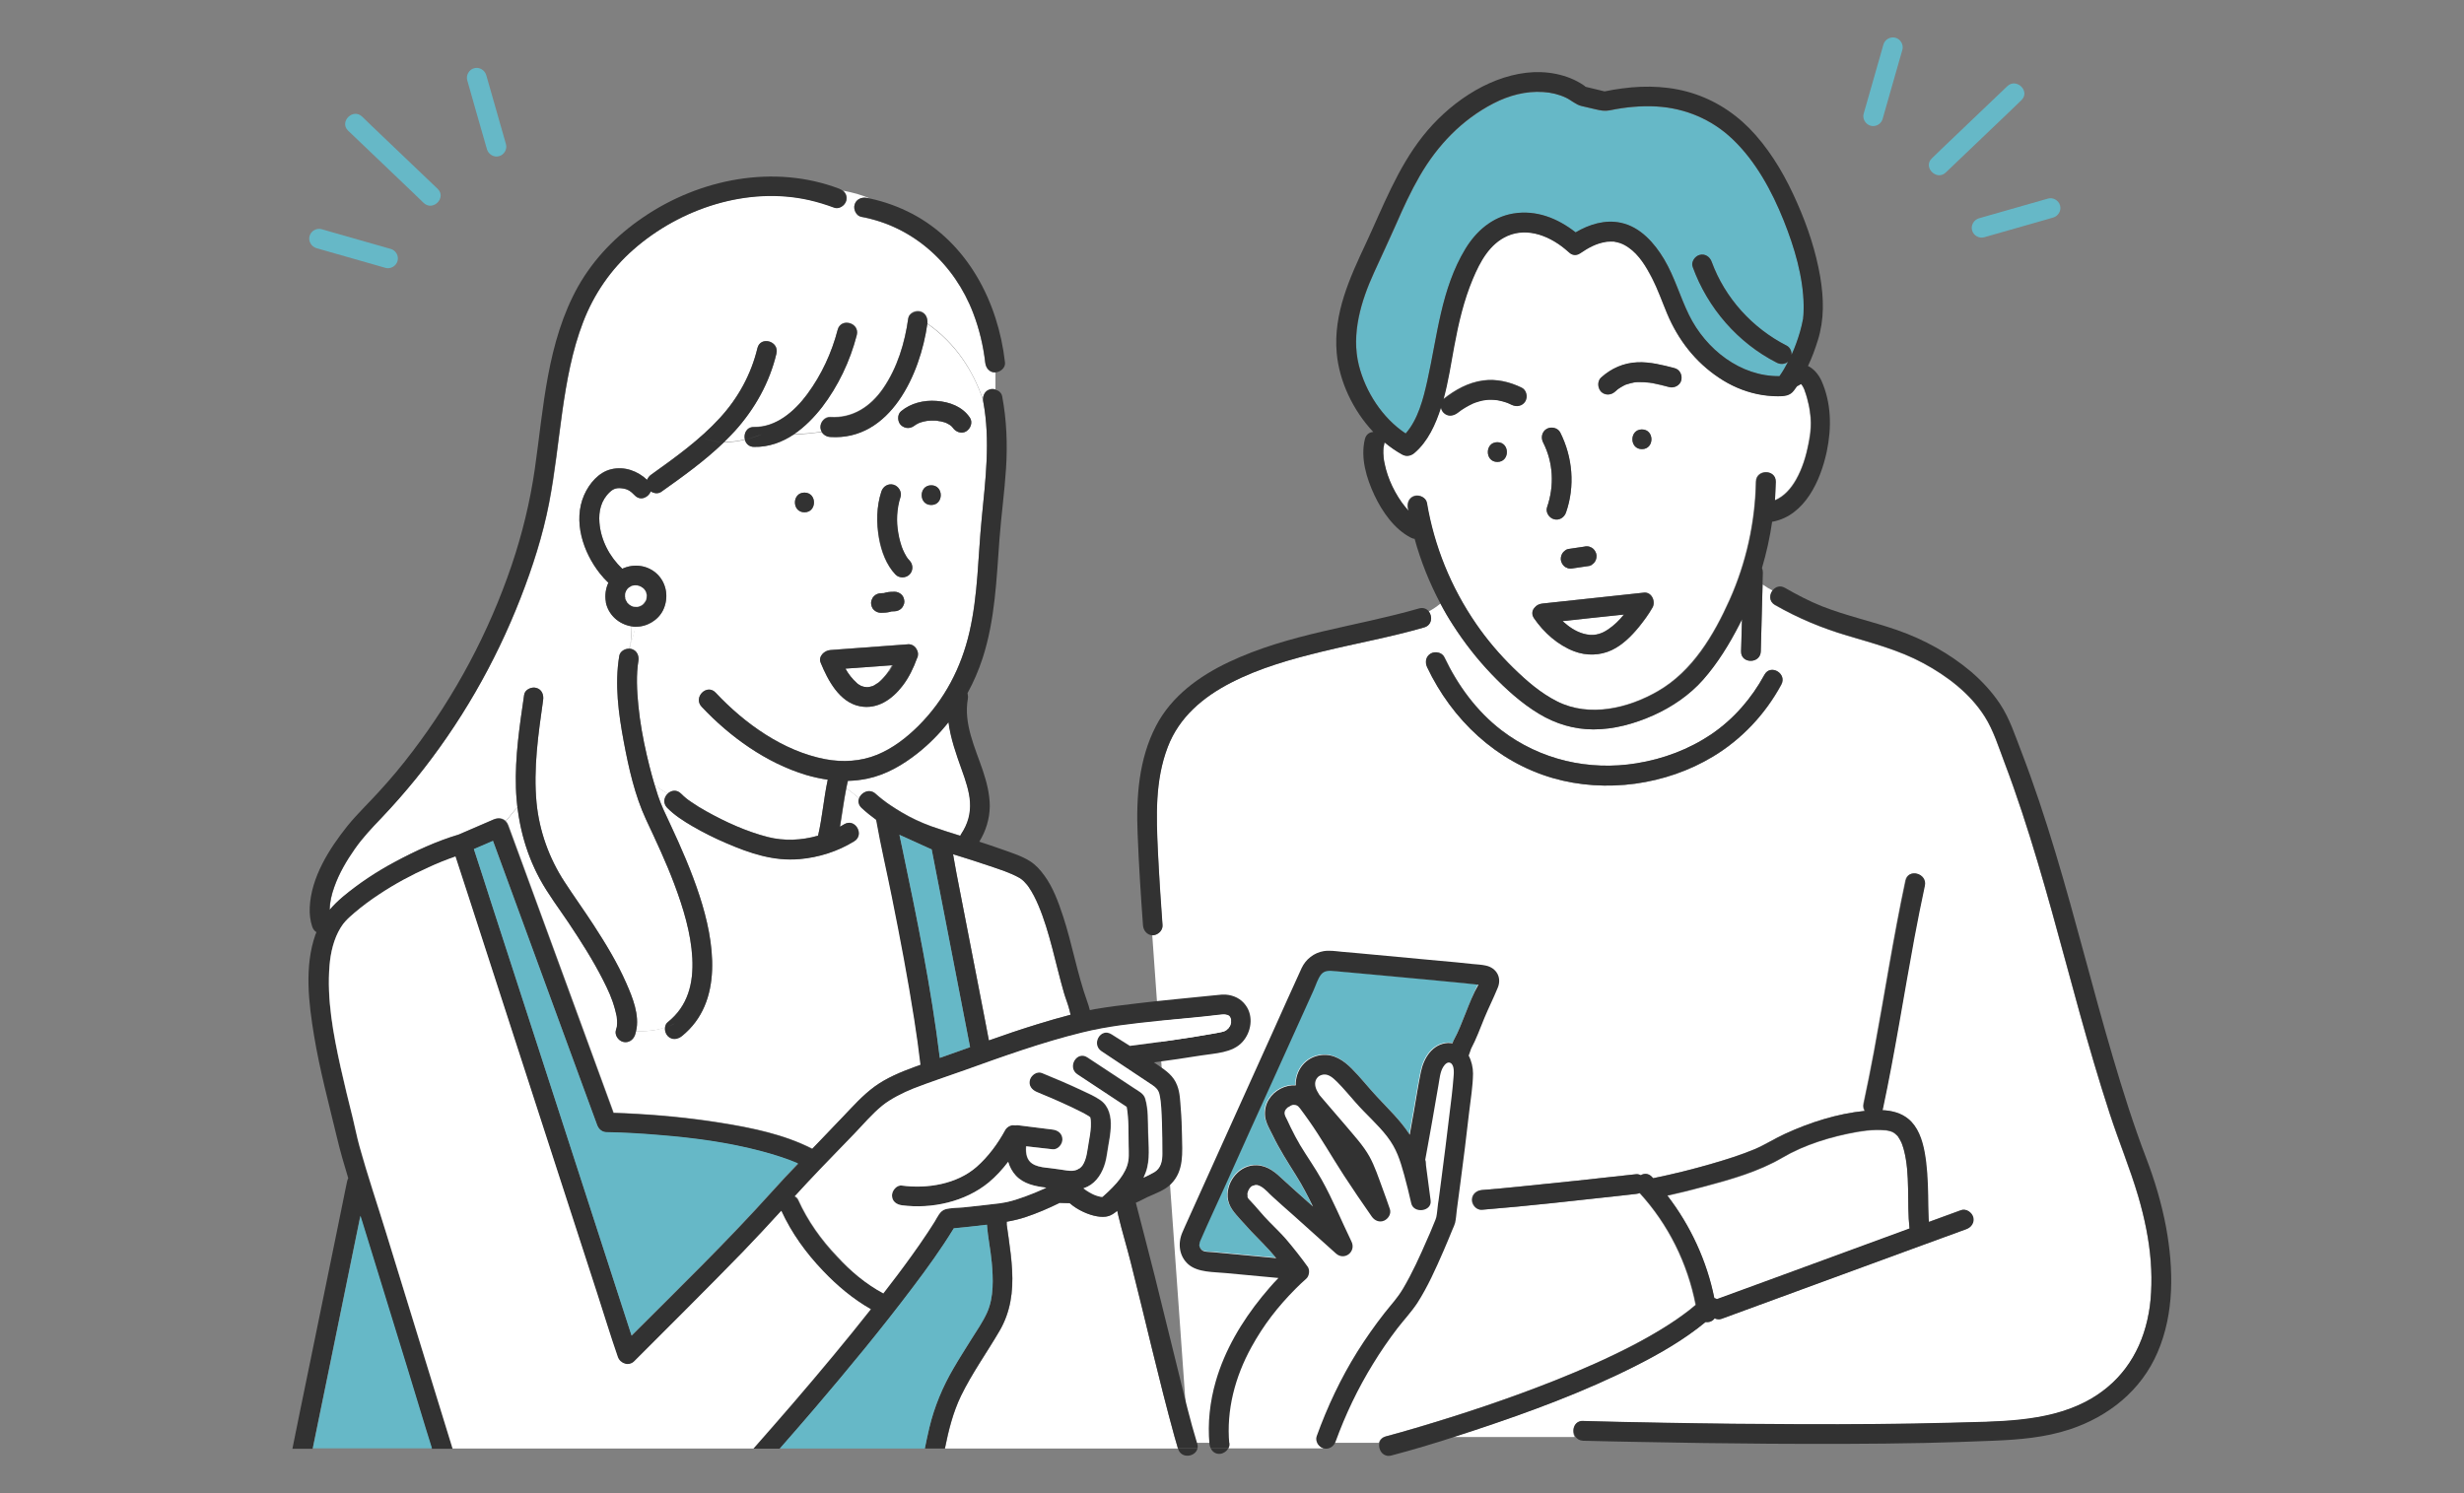 <?xml version="1.0" encoding="utf-8"?>
<!-- Generator: Adobe Illustrator 28.3.0, SVG Export Plug-In . SVG Version: 6.00 Build 0)  -->
<svg version="1.1" id="レイヤー_1" xmlns="http://www.w3.org/2000/svg" xmlns:xlink="http://www.w3.org/1999/xlink" x="0px"
	 y="0px" viewBox="0 0 1650 1000" style="enable-background:new 0 0 1650 1000;" xml:space="preserve">
<rect x="0" y="0" width="1650" height="1000" fill="#808080" stroke="none"/>
<style type="text/css">
	.st0{fill:#FFFFFF;}
	.st1{fill:#66B8C7;}
	.st2{fill:#323232;}
</style>
<g>
	<g>
		<path class="st0" d="M1076.9,421.4c4-2.7,7.5-6.1,10.5-9.9c-13.7,1.5-27.4,2.9-41.1,4.4c4,3.7,8.6,6.9,13.9,8.4
			C1066.5,426.1,1071.6,425.1,1076.9,421.4z"/>
		<path class="st0" d="M1208.3,261.1C1208.1,260.8,1208,260.6,1208.3,261.1L1208.3,261.1z"/>
		<path class="st0" d="M1013.2,447.2c8.8,8.6,18.3,16.8,29.3,22.4c21.6,10.9,47.7,4.7,67.7-6.9c23-13.3,37.3-37.4,47.9-61.1
			c11.1-24.8,17.1-52,17.6-79.1c0.2-8.5,13.4-8.5,13.2,0c-0.1,4.2-0.3,8.4-0.6,12.5c6.2-2.6,10.7-7.6,14.3-13.9
			c4.2-7.4,6.7-15.5,8.3-24c0.8-4.1,1.2-6.6,1.5-10.9c0.2-2.3,0.1-4.5-0.1-6.8c-0.1-0.8-0.2-1.6-0.3-2.5c0-0.2-0.1-0.5-0.1-0.7
			c0-0.1,0-0.2,0-0.3c-0.2-1.6-0.5-3.2-0.8-4.7c-0.7-3.3-1.6-6.6-2.8-9.8c0-0.1-0.1-0.2-0.1-0.4c-0.1-0.3-0.3-0.6-0.4-0.9
			c-0.3-0.6-0.7-1.3-1-1.9c-0.2-0.3-0.7-0.9-0.8-1c-0.1-0.1-0.2-0.2-0.2-0.2c0,0,0,0-0.1,0c-0.5,0.3-1,0.6-1.4,0.9
			c-0.4,0.3-0.8,0.5-1.2,0.6c-0.7,1-1.4,2-2.1,2.9c-2.7,3.6-6.4,3.7-10.7,3.8c-4.7,0-9.5-0.5-14.1-1.5c-9-1.9-17.6-5.7-25.2-10.8
			c-15.9-10.6-27.4-25.5-34.8-43c-3.3-8-6.1-16.1-10.1-23.8c-3.9-7.5-8.6-15.6-15.8-20.5c-2.8-1.9-4.8-2.9-8-3.6
			c-1.8-0.4-1.6-0.4-3.8-0.4c-0.7,0-1.4,0-2.1,0.1c-1,0-0.7,0-1,0.1c-6.7,1-11.8,3.9-17.5,7.7c-2.8,1.9-5.5,1.2-7.4-0.6
			c-0.2-0.2-0.4-0.3-0.6-0.5c-11.2-10.1-26.8-16.7-40.8-10.5c-11.9,5.2-18.1,16.9-23.1,28.8c-6,14.3-9.6,29.6-12.4,44.9
			c-2.2,11.9-4,23.9-7.2,35.6c0,0,0.1-0.1,0.1-0.1c7.9-6.2,16.5-11,26.5-12.4c9-1.2,17.7,0.9,25.8,4.8c3.2,1.6,4.1,6.2,2.4,9.1
			c-1.9,3.3-5.8,3.9-9.1,2.4c-0.2-0.1-1.7-0.8-1.7-0.8c-0.8-0.3-1.5-0.6-2.3-0.9c-1.7-0.6-3.3-1-5-1.3c-0.4-0.1-0.7-0.1-1.1-0.2
			c-0.1,0-0.2,0-0.3,0c-0.9-0.1-1.7-0.1-2.6-0.2c-0.9,0-1.7,0-2.6,0c-0.4,0-0.9,0.1-1.3,0.1c-0.7,0.1-0.9,0.1-0.4,0
			c0.4-0.1,0.3,0-0.4,0.1c-0.4,0.1-0.9,0.2-1.3,0.2c-0.9,0.2-1.8,0.4-2.6,0.6c-0.9,0.3-1.8,0.5-2.6,0.8c-0.4,0.2-0.8,0.3-1.3,0.5
			c-0.1,0.1-0.3,0.1-0.5,0.2c-3.6,1.7-7.1,3.8-10.2,6.2c-2.8,2.2-6.6,2.8-9.4,0c-0.9-0.9-1.5-2.2-1.8-3.5
			c-3.5,11.3-8.7,22.9-17.9,30.5c-2.3,1.9-5.2,2.6-8,1c-4.2-2.3-8.1-5.1-11.9-8.2c0,0.4-0.1,0.8-0.2,1.2c-0.1,0.6-0.3,1.2-0.4,1.8
			c0,0.1,0,0.2-0.1,0.3c0,0.1,0,0.2,0,0.4c-0.1,1.2-0.1,2.4-0.1,3.6c0.1,3,0.2,3.9,0.8,6.7c1.1,5.4,2.9,10.7,5.2,15.4
			c2.4,5,5.6,10.3,8.9,14.1c0.7,0.8,1.4,1.6,2,2.3c-0.1-0.6-0.2-1.2-0.4-1.8c-0.6-3.5,0.9-7.1,4.6-8.1c3.2-0.9,7.5,1.1,8.1,4.6
			c4.9,29.1,16.1,56.6,32.8,81C995.6,428.4,1004,438.2,1013.2,447.2z M1072.1,252.9c6.9-6.2,15.1-9.8,24.4-10.2
			c8.4-0.4,16.7,1.8,24.7,3.9c3.6,0.9,5.4,4.7,4.6,8.1c-0.8,3.5-4.8,5.5-8.1,4.6c-3.6-0.9-7.3-1.9-10.9-2.6
			c-0.9-0.2-1.7-0.3-2.6-0.4c-0.1,0-0.2,0-0.2,0c-0.4-0.1-0.8-0.1-1.2-0.1c-1.7-0.2-3.3-0.3-5-0.2c-0.9,0-1.9,0-2.8,0.1
			c-0.3,0-0.6,0.1-0.9,0.1c-0.1,0-0.2,0-0.4,0.1c-1.6,0.3-3.2,0.8-4.8,1.3c-0.1,0-0.3,0.1-0.4,0.1c-0.3,0.1-0.7,0.3-1,0.5
			c-0.8,0.4-1.6,0.8-2.3,1.3c-1.8,1.1-2.3,1.5-3.8,2.9c-2.7,2.4-6.7,2.6-9.4,0C1069.7,259.8,1069.5,255.3,1072.1,252.9z
			 M1099.5,300.8c-8.5,0-8.5-13.2,0-13.2C1108,287.6,1108,300.8,1099.5,300.8z M1060.8,366.1c1.2-0.3,2.3-0.3,3.5,0
			c0.5,0.2,1.1,0.4,1.6,0.7c1.5,0.8,2.5,2.4,3,4c0.5,1.6,0.2,3.7-0.7,5.1c-0.4,0.8-1,1.4-1.7,1.9c-0.6,0.6-1.4,1-2.2,1.2
			c-3.6,0.5-7.2,1.1-10.8,1.6c-1.2,0.3-2.3,0.3-3.5,0c-0.5-0.2-1.1-0.4-1.6-0.7c-1.5-0.8-2.5-2.4-3-4c-0.5-1.6-0.2-3.7,0.7-5.1
			c0.4-0.8,1-1.4,1.7-1.9c0.6-0.6,1.4-1,2.3-1.2C1053.6,367.2,1057.2,366.6,1060.8,366.1z M1035.7,287.3c3-1.7,7.4-0.8,9.1,2.4
			c8.4,16.5,10,36,3.9,53.5c-1.2,3.4-4.5,5.6-8.1,4.6c-3.3-0.9-5.8-4.8-4.6-8.1c4.9-14.2,4.2-29.9-2.6-43.3
			C1031.7,293.1,1032.5,289.2,1035.7,287.3z M1027.9,406.8c1.2-1.5,3.1-2.4,5.2-2.6c2.8-0.3,5.6-0.6,8.4-0.9
			c19.8-2.1,39.6-4.2,59.5-6.4c5.2-0.6,8,6,5.7,10c-2.6,4.6-5.8,8.9-9.1,13c-5,6.1-11,12.1-18.2,15.5c-7.9,3.7-17,3.9-25.1,0.8
			c-10.9-4.1-20.3-12.5-26.8-22.1C1025.5,411.3,1026.1,408.6,1027.9,406.8z M1002.7,296.1c8.5,0,8.5,13.2,0,13.2
			C994.2,309.4,994.2,296.1,1002.7,296.1z"/>
		<path class="st0" d="M1205.4,256.8C1205.3,256.8,1205.4,256.8,1205.4,256.8C1205.5,256.9,1205.5,256.9,1205.4,256.8
			C1205.5,256.9,1205.4,256.8,1205.4,256.8z"/>
		<path class="st0" d="M1205.8,257C1206,257,1206.1,257.1,1205.8,257L1205.8,257z"/>
		<path class="st0" d="M1205.6,257C1205.4,257.1,1205.2,257.2,1205.6,257C1205.6,257,1205.6,257,1205.6,257z"/>
		<path class="st0" d="M1060,951.8c0.8,0,1.6,0,2.4,0.1c17,0.4,34,0.8,51,1.1c30.9,0.5,61.8,0.9,92.8,1c33.4,0.1,66.9-0.1,100.3-1
			c30.2-0.9,63,0,89.9-14c22.2-11.5,36.1-30.7,41.5-54.9c1.5-6.8,2.1-11.4,2.5-18.3c0.4-6.9,0.3-13.8-0.2-20.7
			c-1.1-14.6-4.1-29.3-8.4-43.8c-5.5-18.7-13.1-36.8-19.1-55.4c-7.3-22.4-13.9-45-20.2-67.7c-12.4-44.8-23.9-90-38.5-134.1
			c-3.7-11.2-7.6-22.3-11.8-33.4c-3.9-10.3-7.3-21.4-13.2-30.7c-9.8-15.5-25.1-27.1-41-35.7c-16.1-8.7-33.6-13.3-51-18.5
			c-17-5-33-11.7-48.4-20.5c-4.1-2.4-3.9-6.9-1.6-9.8c-2.3-1.2-4.5-2.5-6.7-4.1c-0.4,15-0.8,29.9-1.2,44.8c-0.2,8.5-13.5,8.5-13.2,0
			c0.1-2.2,0.1-4.4,0.2-6.6c0.1-4.9,0.3-9.8,0.4-14.8c-0.6,1.2-1.2,2.4-1.8,3.6c-6.7,13-14.6,25.9-24.2,36.8
			c-9.1,10.3-20.9,18.3-33.4,23.9c-12.6,5.6-26.2,9.4-40.1,9.4c-13,0-25.5-3.8-36.5-10.5c-11.6-7.1-22.1-16.5-31.5-26.3
			c-9.7-10.1-18.4-21.2-25.9-33c-3-4.7-5.8-9.6-8.5-14.5c-2.5,2.1-5.2,3.9-7.9,5.3c2.6,3.3,2.2,9.2-3.1,10.7
			c-22.4,6.5-45.4,10.6-68,16.1c-20.9,5.1-42,11-61.3,20.9c-18.7,9.6-34.7,23-42.4,43.1c-8.6,22.5-7.7,46.3-6.6,69.9
			c0.8,16.5,1.8,33,3.1,49.5c0.3,3.6-3.2,6.6-6.6,6.6c-0.1,0-0.1,0-0.2,0l24.2,340h127.5c0.5-1.9,1.9-3.6,4.5-4.3
			c6.5-1.7,13-3.6,19.5-5.5c31.9-9.4,63.4-19.9,94.3-32.2c17.8-7.1,35.3-14.8,52.4-23.7c7.9-4.1,15.6-8.5,23-13.3
			c3.5-2.2,6.9-4.5,10.2-7c2.7-2,5-3.7,8.1-6.4c-5.4-27.9-18.3-53.9-37.5-74.9c-0.8,0.3-1.6,0.5-2.5,0.6c-3.2,0.4-6.5,0.7-9.7,1.1
			c-31.1,3.4-62.3,7-93.5,9.5c-3.6,0.3-6.6-3.3-6.6-6.6c0-3.8,3.1-6.3,6.6-6.6c8-0.7,16.1-1.4,24.1-2.2c26.4-2.6,52.8-5.4,79.1-8.4
			c1.1-0.1,2.2,0.2,3.1,0.7c2.3-1.3,5.2-1.4,7.5,1.1c0.3,0.3,0.5,0.6,0.8,0.9c13.3-2.7,26.6-6,39.6-9.8c9.7-2.8,19.3-5.9,28.6-9.7
			c6.4-2.7,13.5-7.2,20.3-10.3c16.6-7.6,35-13.5,53.3-15.3c-0.8-1.3-1.2-2.9-0.8-4.8c2.5-11.6,4.8-23.2,7-34.9
			c7.1-38.2,13-76.6,21.1-114.6c1.8-8.3,14.5-4.8,12.8,3.5c-2.5,11.6-4.8,23.2-7,34.9c-7.1,38.2-13,76.6-21.1,114.6
			c-0.1,0.3-0.2,0.5-0.3,0.8c6.2,0.3,12.4,1.7,17.3,5.8c6.5,5.3,9.4,14,10.9,22c1.8,9.6,2.2,19.4,2.4,29.2c0.1,4.7,0.1,9.3,0.3,14
			c0,1.3,0.1,2.6,0.2,3.9c7.2-2.6,14.4-5.3,21.6-7.9c3.4-1.2,7.3,1.4,8.1,4.6c1,3.6-1.3,6.9-4.6,8.1c-12.1,4.4-24.3,8.9-36.4,13.3
			c-42.5,15.6-85.1,31.2-127.6,46.8c-1.5,0.6-3.1,0.3-4.5-0.4c-0.8,1.1-1.9,2-3.5,2.4c-0.8,0.2-1.7,0.3-2.6,0.1
			c-14.2,11.7-30.3,21-46.7,29.3c-34.6,17.5-71.2,31-108,43.1c-4.7,1.5-9.4,3.1-14.1,4.6h81.5C1052.1,958.5,1053.8,951.7,1060,951.8
			z M1192.9,458.6c-10.7,19.7-26.5,36.5-45.7,48.1c-31.5,19-71.8,24.7-107.2,14.4c-37.9-10.9-67.5-39-84.2-74.3
			c-1.5-3.2-0.9-7.1,2.4-9.1c2.9-1.7,7.5-0.9,9.1,2.4c9,18.9,21.6,36.2,38.3,49c25.8,19.8,58.5,27.3,90.4,22.1
			c17.9-2.9,35.1-9.3,50.2-19.5c14.9-10.2,26.9-24,35.5-39.8C1185.6,444.4,1197,451.1,1192.9,458.6z"/>
		<path class="st0" d="M1149.7,870.3c11.9-4.4,23.9-8.8,35.8-13.1c31.1-11.4,62.1-22.8,93.2-34.2c-1.9-17.7,0.6-36.2-3.8-52.8
			c-0.3-1.1-0.6-2.2-1-3.2c-0.1-0.3-0.6-1.5-0.6-1.6c-0.7-1.5-1.5-2.9-2.4-4.2c0-0.1-0.1-0.1-0.1-0.1c0,0-0.1-0.1-0.1-0.1
			c-0.2-0.3-0.5-0.6-0.8-0.8c-0.3-0.3-0.7-0.6-1-0.9c0,0,0,0,0,0c-0.5-0.4-1.1-0.7-1.6-1c-0.2-0.1-1-0.4-1.3-0.5
			c-0.9-0.3-1.8-0.5-2.7-0.6c-0.3-0.1-0.6-0.1-0.8-0.1c-0.1,0-0.2,0-0.4,0c-1.9-0.2-3.8-0.2-5.7-0.2c-4.5,0.1-8.4,0.6-12.6,1.3
			c-17.6,3.1-35.3,8.5-50.3,17.3c-16,9.4-34.8,14.7-52.6,19.4c-8.1,2.2-16.2,4.2-24.4,6c15.6,20.2,26.5,43.9,31.5,68.9
			C1148.6,869.7,1149.2,869.9,1149.7,870.3z"/>
		<path class="st1" d="M941.3,290.4c8.3-9.5,11.8-23.2,14.5-35.3c6.7-30,9.2-61.5,25.6-88.4c7.2-11.8,17.9-21.2,31.9-23.6
			c15.5-2.7,29.9,3.2,41.9,12.6c9.2-5.4,19.7-8.7,30.4-6.4c12.9,2.8,22.4,13.6,28.9,24.5c7,11.8,10.6,24.9,16.6,37.2
			c11.2,23,34.4,41.3,60.6,41c2.1-3.1,4-6.4,5.8-9.7c-2.1,1.8-5.1,2-7.6,0.7c-26.2-13.3-46.3-36.6-56.3-64.1
			c-1.2-3.4,1.4-7.3,4.6-8.1c3.6-1,6.9,1.3,8.1,4.6c8.9,24.3,27.2,44.5,50.3,56.2c2.2,1.1,3.3,3.6,3.2,6.1c1.1-2.5,2.2-5,3.1-7.6
			c1.9-5.2,3.5-10.5,4.5-16c0-0.1,0-0.2,0.1-0.3c0,0,0,0,0-0.1c0.1-0.4,0.1-0.8,0.1-1.3c0.1-0.9,0.1-1.7,0.2-2.6
			c0.1-1.7,0.1-3.5,0.1-5.2c-0.3-19.3-6.2-38.9-13.4-56.9c-7.9-19.7-18.7-39.8-34.3-54.5c-13.8-13.1-31.7-20.7-50.7-21.8
			c-10.5-0.6-20.9,0.4-31.1,2.5c-3.7,0.8-6.2,0.3-9.8-0.6c-3.1-0.7-6.3-1.5-9.4-2.2c-3.9-0.9-6.9-3.9-10.5-5.6
			c-4.7-2.3-10-3.5-15.2-3.8c-11.6-0.8-23,2.3-33.3,7.6c-21.2,11-37.5,28-49.4,48.6c-5.9,10.2-10.9,21-15.6,31.8
			c-4.8,11.1-10,22-15,32.9c-8.7,19-15.4,41.1-10.2,62C914.4,262.4,925.7,280,941.3,290.4z"/>
		<path class="st2" d="M999,451.7c9.4,9.8,19.8,19.3,31.5,26.3c11,6.7,23.5,10.5,36.5,10.5c13.9,0,27.5-3.8,40.1-9.4
			c12.5-5.6,24.3-13.6,33.4-23.9c9.7-11,17.6-23.9,24.2-36.8c0.6-1.2,1.2-2.4,1.8-3.6c-0.1,4.9-0.3,9.8-0.4,14.8
			c-0.1,2.2-0.1,4.4-0.2,6.6c-0.2,8.5,13,8.5,13.2,0c0.4-14.9,0.8-29.9,1.2-44.8c0-0.4,0-0.9,0-1.3c0.1-2.2,0.1-4.4,0.2-6.6
			c0-1.2-0.2-2.2-0.6-3.1c3-10.2,5.3-20.5,6.8-31c0.1,0,0.2,0,0.3,0c21.7-4.1,32.2-27.7,36.3-47.1c3.3-15.8,3.1-32.4-3.6-47.4
			c-2-4.3-5.2-8-9-9.8c2.7-5.6,4.8-11.4,6.6-17.2c4.4-14.1,4-28,1.6-42.5c-2.9-17-8.4-33.6-15.4-49.4c-7.1-16.3-16.1-32.2-27.9-45.6
			c-10.9-12.4-24.6-22-40.2-27.3c-15.7-5.4-32.7-6.1-49-3.9c-4,0.5-8,1.2-11.9,2c-2.2-0.5-4.4-1-6.6-1.6c-1.7-0.4-3.3-0.8-5-1.2
			c-0.4-0.1-0.8-0.2-1.2-0.3c-0.1-0.2-0.9-0.8-1.2-1c-11-7.5-25.3-9.9-38.3-8.4c-27.3,3.2-52.9,21.5-69.6,42.7
			c-16.9,21.5-26.4,46.8-37.8,71.3c-10.9,23.2-22,47.2-19.7,73.6c1.7,19.1,10.9,38.5,24.5,53c-2.5,0.1-4.8,1.6-5.6,4.7
			c-3.1,12.6,1,26.2,6.4,37.7c5.2,11,13.3,22.7,24.4,28.4c0.8,0.4,1.6,0.7,2.5,0.8c4.1,15,10,29.6,17.3,43.4c2.6,5,5.4,9.8,8.5,14.5
			C980.6,430.4,989.3,441.6,999,451.7z M1208.3,261.1C1208,260.6,1208.1,260.8,1208.3,261.1L1208.3,261.1z M909.9,244.5
			c-5.2-20.9,1.5-43,10.2-62c5-11,10.1-21.9,15-32.9c4.7-10.8,9.7-21.6,15.6-31.8c11.9-20.5,28.1-37.6,49.4-48.6
			c10.3-5.3,21.7-8.4,33.3-7.6c5.2,0.3,10.5,1.6,15.2,3.8c3.6,1.7,6.6,4.7,10.5,5.6c3.1,0.7,6.3,1.5,9.4,2.2c3.5,0.8,6,1.3,9.8,0.6
			c10.2-2.1,20.7-3.1,31.1-2.5c19,1.1,36.9,8.6,50.7,21.8c15.5,14.7,26.4,34.8,34.3,54.5c7.2,18,13.1,37.7,13.4,56.9
			c0,1.7,0,3.5-0.1,5.2c0,0.9-0.1,1.7-0.2,2.6c0,0.4-0.1,0.8-0.1,1.3c0,0,0,0,0,0.1c0,0.1,0,0.2-0.1,0.3c-1,5.4-2.6,10.8-4.5,16
			c-0.9,2.6-2,5.1-3.1,7.6c0.1-2.4-1-4.9-3.2-6.1c-23-11.7-41.4-31.9-50.3-56.2c-1.2-3.4-4.5-5.6-8.1-4.6c-3.2,0.9-5.9,4.8-4.6,8.1
			c10,27.5,30.2,50.8,56.3,64.1c2.5,1.3,5.6,1,7.6-0.7c-1.7,3.3-3.6,6.6-5.8,9.7c-26.2,0.3-49.3-18-60.6-41
			c-6-12.2-9.6-25.4-16.6-37.2c-6.5-10.9-15.9-21.7-28.9-24.5c-10.7-2.3-21.2,1-30.4,6.4c-12-9.4-26.3-15.2-41.9-12.6
			c-14,2.4-24.7,11.8-31.9,23.6C965,193.5,962.5,225,955.8,255c-2.7,12.1-6.2,25.9-14.5,35.3C925.7,280,914.4,262.4,909.9,244.5z
			 M1205.8,257C1206.1,257.1,1206,257,1205.8,257L1205.8,257z M1205.6,257C1205.6,257,1205.6,257,1205.6,257
			C1205.2,257.2,1205.4,257.1,1205.6,257z M1205.4,256.8C1205.4,256.8,1205.5,256.9,1205.4,256.8
			C1205.5,256.9,1205.5,256.9,1205.4,256.8C1205.4,256.8,1205.3,256.8,1205.4,256.8z M955.6,336.8c-0.6-3.5-4.9-5.5-8.1-4.6
			c-3.7,1-5.2,4.6-4.6,8.1c0.1,0.6,0.2,1.2,0.4,1.8c-0.7-0.7-1.3-1.5-2-2.3c-3.3-3.9-6.5-9.1-8.9-14.1c-2.3-4.8-4.1-10-5.2-15.4
			c-0.6-2.8-0.7-3.7-0.8-6.7c0-1.2,0-2.4,0.1-3.6c0-0.2,0-0.3,0-0.4c0-0.1,0-0.2,0.1-0.3c0.1-0.6,0.2-1.2,0.4-1.8
			c0.1-0.4,0.1-0.8,0.2-1.2c3.7,3.1,7.7,5.9,11.9,8.2c2.8,1.5,5.7,0.9,8-1c9.1-7.7,14.3-19.3,17.9-30.5c0.3,1.4,0.9,2.6,1.8,3.5
			c2.8,2.8,6.5,2.2,9.4,0c3.1-2.5,6.6-4.5,10.2-6.2c0.2-0.1,0.4-0.2,0.5-0.2c0.4-0.2,0.8-0.3,1.3-0.5c0.9-0.3,1.8-0.6,2.6-0.8
			c0.9-0.2,1.7-0.5,2.6-0.6c0.4-0.1,0.9-0.2,1.3-0.2c0.7-0.1,0.9-0.1,0.4-0.1c-0.4,0.1-0.3,0.1,0.4,0c0.4,0,0.9-0.1,1.3-0.1
			c0.9,0,1.7-0.1,2.6,0c0.9,0,1.7,0.1,2.6,0.2c0.1,0,0.2,0,0.3,0c0.4,0.1,0.7,0.1,1.1,0.2c1.7,0.3,3.4,0.8,5,1.3
			c0.8,0.3,1.6,0.5,2.3,0.9c0.1,0,1.6,0.7,1.7,0.8c3.2,1.5,7.1,0.9,9.1-2.4c1.7-2.9,0.9-7.5-2.4-9.1c-8.1-3.9-16.8-6-25.8-4.8
			c-10.1,1.4-18.7,6.2-26.5,12.4c0,0-0.1,0.1-0.1,0.1c3.2-11.7,5-23.7,7.2-35.6c2.8-15.2,6.4-30.6,12.4-44.9
			c5-11.9,11.3-23.5,23.1-28.8c14-6.2,29.6,0.4,40.8,10.5c0.2,0.2,0.4,0.3,0.6,0.5c1.8,1.8,4.6,2.5,7.4,0.6
			c5.6-3.8,10.8-6.7,17.5-7.7c0.3,0,0,0,1-0.1c0.7,0,1.4-0.1,2.1-0.1c2.2,0,2,0,3.8,0.4c3.2,0.7,5.2,1.7,8,3.6
			c7.1,4.9,11.9,12.9,15.8,20.5c3.9,7.7,6.7,15.8,10.1,23.8c7.3,17.5,18.8,32.4,34.8,43c7.6,5.1,16.3,8.9,25.2,10.8
			c4.6,1,9.4,1.5,14.1,1.5c4.3,0,8-0.2,10.7-3.8c0.7-1,1.4-1.9,2.1-2.9c0.4-0.2,0.8-0.4,1.2-0.6c0.5-0.3,0.9-0.6,1.4-0.9
			c0,0,0,0,0.1,0c0.1,0.1,0.2,0.2,0.2,0.2c0.1,0.1,0.6,0.7,0.8,1c0.4,0.6,0.7,1.2,1,1.9c0.2,0.3,0.3,0.6,0.4,0.9
			c0,0.1,0.1,0.2,0.1,0.4c1.2,3.2,2.1,6.5,2.8,9.8c0.3,1.6,0.6,3.1,0.8,4.7c0,0.1,0,0.2,0,0.3c0,0.2,0.1,0.5,0.1,0.7
			c0.1,0.8,0.2,1.6,0.3,2.5c0.2,2.3,0.2,4.5,0.1,6.8c-0.3,4.3-0.6,6.7-1.5,10.9c-1.7,8.5-4.2,16.6-8.3,24
			c-3.6,6.3-8.1,11.3-14.3,13.9c0.3-4.2,0.5-8.3,0.6-12.5c0.2-8.5-13.1-8.5-13.2,0c-0.5,27.2-6.5,54.3-17.6,79.1
			c-10.6,23.7-24.9,47.8-47.9,61.1c-20,11.6-46.1,17.8-67.7,6.9c-11-5.5-20.5-13.8-29.3-22.4c-9.2-9-17.6-18.9-24.9-29.5
			C971.7,393.4,960.5,365.8,955.6,336.8z"/>
		<path class="st2" d="M1081.5,262.3c1.5-1.3,1.9-1.8,3.8-2.9c0.8-0.5,1.5-0.9,2.3-1.3c0.3-0.2,0.7-0.3,1-0.5c0.1,0,0.2-0.1,0.4-0.1
			c1.6-0.5,3.2-1,4.8-1.3c0.2,0,0.3-0.1,0.4-0.1c0.3,0,0.6-0.1,0.9-0.1c0.9-0.1,1.9-0.1,2.8-0.1c1.7,0,3.4,0.1,5,0.2
			c0.4,0,0.8,0.1,1.2,0.1c0.1,0,0.1,0,0.2,0c0.9,0.1,1.7,0.3,2.6,0.4c3.7,0.7,7.3,1.6,10.9,2.6c3.3,0.9,7.3-1.1,8.1-4.6
			c0.8-3.5-1-7.2-4.6-8.1c-8-2.1-16.4-4.2-24.7-3.9c-9.3,0.4-17.5,4-24.4,10.2c-2.6,2.4-2.4,6.9,0,9.4
			C1074.8,264.9,1078.8,264.7,1081.5,262.3z"/>
		<path class="st2" d="M1036,339.6c-1.2,3.4,1.3,7.2,4.6,8.1c3.6,1,7-1.2,8.1-4.6c6.1-17.5,4.4-37-3.9-53.5
			c-1.6-3.2-6.1-4.1-9.1-2.4c-3.2,1.9-4,5.9-2.4,9.1C1040.2,309.7,1040.9,325.4,1036,339.6z"/>
		<path class="st2" d="M1047.8,368.9c-0.7,0.5-1.3,1.1-1.7,1.9c-0.8,1.4-1.2,3.5-0.7,5.1c0.5,1.6,1.5,3.1,3,4
			c0.5,0.2,1.1,0.4,1.6,0.7c1.2,0.3,2.3,0.3,3.5,0c3.6-0.5,7.2-1.1,10.8-1.6c0.9-0.2,1.6-0.6,2.2-1.2c0.7-0.5,1.3-1.1,1.7-1.9
			c0.8-1.4,1.2-3.5,0.7-5.1c-0.5-1.6-1.5-3.1-3-4c-0.5-0.2-1.1-0.4-1.6-0.7c-1.2-0.3-2.3-0.3-3.5,0c-3.6,0.5-7.2,1.1-10.8,1.6
			C1049.1,367.9,1048.4,368.3,1047.8,368.9z"/>
		<path class="st2" d="M1002.7,309.4c8.5,0,8.5-13.2,0-13.2C994.2,296.1,994.2,309.4,1002.7,309.4z"/>
		<path class="st2" d="M1099.5,300.8c8.5,0,8.5-13.2,0-13.2C1091,287.6,1091,300.8,1099.5,300.8z"/>
		<path class="st2" d="M1054.1,436.2c8.2,3.1,17.2,2.9,25.1-0.8c7.2-3.4,13.2-9.4,18.2-15.5c3.3-4.1,6.5-8.4,9.1-13
			c2.3-4-0.5-10.5-5.7-10c-19.8,2.1-39.6,4.2-59.5,6.4c-2.8,0.3-5.6,0.6-8.4,0.9c-2.1,0.2-4,1.1-5.2,2.6c-1.7,1.8-2.4,4.5-0.5,7.3
			C1033.8,423.7,1043.3,432.1,1054.1,436.2z M1087.5,411.6c-3.1,3.8-6.5,7.2-10.5,9.9c-5.3,3.6-10.4,4.7-16.7,2.9
			c-5.3-1.5-9.8-4.7-13.9-8.4C1060.1,414.5,1073.8,413,1087.5,411.6z"/>
		<path class="st2" d="M778.5,619.7c-1.2-16.5-2.3-33-3.1-49.5c-1.1-23.6-2-47.4,6.6-69.9c7.7-20.1,23.7-33.5,42.4-43.1
			c19.2-9.9,40.3-15.8,61.3-20.9c22.6-5.5,45.6-9.6,68-16.1c5.3-1.5,5.7-7.4,3.1-10.7c-1.4-1.8-3.7-2.8-6.6-2
			c-42.3,12.2-86.9,16.8-127.1,35.8c-20,9.4-38.7,23-49,42.9c-11.6,22.3-13.3,47.7-12.3,72.3c0.8,20.4,2.1,40.9,3.6,61.3
			c0.3,3.5,2.8,6.5,6.4,6.6c0.1,0,0.1,0,0.2,0C775.2,626.3,778.7,623.3,778.5,619.7z"/>
		<path class="st2" d="M1181.5,451.9c-8.6,15.8-20.6,29.7-35.5,39.8c-15.1,10.2-32.2,16.6-50.2,19.5c-31.8,5.2-64.5-2.3-90.4-22.1
			c-16.7-12.8-29.3-30.1-38.3-49c-1.5-3.2-6.2-4.1-9.1-2.4c-3.3,1.9-3.9,5.8-2.4,9.1c16.7,35.2,46.4,63.3,84.2,74.3
			c35.4,10.2,75.7,4.6,107.2-14.4c19.3-11.6,35-28.3,45.7-48.1C1197,451.1,1185.6,444.4,1181.5,451.9z"/>
		<path class="st2" d="M1450.5,821.9c-3-16-7.7-31.7-13.5-46.8c-8.4-22-15.5-44.6-22.2-67.3c-13.4-45.4-24.7-91.5-38.4-136.9
			c-6.9-22.9-14.4-45.7-23-68c-4.1-10.6-7.7-21.8-14-31.3c-5.3-8-11.9-15.2-19.2-21.5c-14.6-12.4-31.7-21.8-49.7-28.1
			c-16.7-5.8-34-9.5-50.5-16c-8.5-3.4-16.7-7.7-24.7-12.3c-3.3-1.9-6.4-0.7-8.2,1.6c-2.3,2.9-2.6,7.5,1.6,9.8
			c15.4,8.8,31.4,15.5,48.4,20.5c17.4,5.2,34.9,9.8,51,18.5c15.9,8.6,31.2,20.2,41,35.7c5.9,9.3,9.3,20.4,13.2,30.7
			c4.2,11,8.1,22.2,11.8,33.4c14.6,44.2,26.1,89.3,38.5,134.1c6.3,22.7,12.9,45.3,20.2,67.7c6.1,18.6,13.6,36.7,19.1,55.4
			c4.2,14.5,7.3,29.2,8.4,43.8c0.5,6.9,0.6,13.8,0.2,20.7c-0.4,6.9-1,11.5-2.5,18.3c-5.5,24.2-19.3,43.4-41.5,54.9
			c-27,13.9-59.7,13.1-89.9,14c-33.4,0.9-66.9,1.1-100.3,1c-30.9-0.1-61.9-0.4-92.8-1c-17-0.3-34-0.6-51-1.1c-0.8,0-1.6,0-2.4-0.1
			c-6.1-0.2-7.8,6.6-5.1,10.6c1.1,1.5,2.7,2.6,5.1,2.7c12.3,0.3,24.7,0.6,37,0.8c29.2,0.6,58.4,1,87.6,1.2
			c34.5,0.2,69.1,0.2,103.6-0.5c15.5-0.3,31-0.9,46.4-1.5c17.4-0.7,34.6-2.1,51.3-7.6c26-8.6,47.9-26.1,58.8-51.6
			C1456.1,879.5,1455.6,849.8,1450.5,821.9z"/>
		<path class="st2" d="M1095.5,914.7c16.4-8.3,32.5-17.6,46.7-29.3c0.9,0.1,1.8,0.1,2.6-0.1c1.6-0.4,2.7-1.3,3.5-2.4
			c1.4,0.7,3,0.9,4.5,0.4c42.5-15.6,85.1-31.2,127.6-46.8c12.1-4.4,24.3-8.9,36.4-13.3c3.4-1.2,5.6-4.5,4.6-8.1
			c-0.9-3.2-4.8-5.9-8.1-4.6c-7.2,2.6-14.4,5.3-21.6,7.9c-0.1-1.3-0.2-2.6-0.2-3.9c-0.2-4.7-0.2-9.3-0.3-14
			c-0.2-9.7-0.6-19.6-2.4-29.2c-1.5-8-4.4-16.7-10.9-22c-4.9-4-11.1-5.5-17.3-5.8c0.1-0.3,0.2-0.5,0.3-0.8
			c8.1-38,14-76.4,21.1-114.6c2.2-11.7,4.5-23.3,7-34.9c1.8-8.3-11-11.9-12.8-3.5c-8.1,38-14,76.4-21.1,114.6
			c-2.2,11.7-4.5,23.3-7,34.9c-0.4,1.9,0,3.5,0.8,4.8c-18.3,1.8-36.8,7.7-53.3,15.3c-6.8,3.1-13.9,7.6-20.3,10.3
			c-9.3,3.9-18.9,6.9-28.6,9.7c-13.1,3.8-26.3,7.1-39.6,9.8c-0.3-0.3-0.5-0.6-0.8-0.9c-2.3-2.5-5.2-2.5-7.5-1.1
			c-0.9-0.5-2-0.9-3.1-0.7c-26.4,2.9-52.7,5.8-79.1,8.4c-8,0.8-16.1,1.6-24.1,2.2c-3.6,0.3-6.6,2.8-6.6,6.6c0,3.4,3,6.9,6.6,6.6
			c31.2-2.5,62.4-6.1,93.5-9.5c3.2-0.4,6.5-0.7,9.7-1.1c0.9-0.1,1.7-0.3,2.5-0.6c19.2,21,32.1,47.1,37.5,74.9
			c-3.1,2.7-5.3,4.4-8.1,6.4c-3.3,2.4-6.7,4.8-10.2,7c-7.5,4.8-15.2,9.1-23,13.3c-17.1,8.9-34.6,16.6-52.4,23.7
			c-30.9,12.3-62.4,22.8-94.3,32.2c-6.5,1.9-13,3.8-19.5,5.5c-2.5,0.7-4,2.4-4.5,4.3c-1.1,4.3,2.3,10,8,8.5
			c14.1-3.7,28.1-7.9,42-12.4c4.7-1.5,9.4-3,14.1-4.6C1024.2,945.7,1060.9,932.2,1095.5,914.7z M1116.5,800.6
			c8.2-1.8,16.3-3.8,24.4-6c17.8-4.8,36.6-10,52.6-19.4c15-8.8,32.8-14.2,50.3-17.3c4.1-0.7,8.1-1.2,12.6-1.3c1.9,0,3.8,0,5.7,0.2
			c0.2,0,0.3,0,0.4,0c0.3,0,0.6,0.1,0.8,0.1c0.9,0.2,1.8,0.4,2.7,0.6c0.3,0.1,1.1,0.4,1.3,0.5c0.6,0.3,1.1,0.6,1.6,1c0,0,0,0,0,0
			c0.3,0.3,0.7,0.6,1,0.9c0.3,0.3,0.5,0.5,0.8,0.8c0,0.1,0.1,0.1,0.1,0.1c0,0,0,0.1,0.1,0.1c0.9,1.3,1.7,2.8,2.4,4.2
			c0.1,0.2,0.5,1.3,0.6,1.6c0.4,1.1,0.7,2.2,1,3.2c4.4,16.7,1.9,35.1,3.8,52.8c-31.1,11.4-62.1,22.8-93.2,34.2
			c-11.9,4.4-23.9,8.8-35.8,13.1c-0.5-0.3-1.1-0.6-1.7-0.7C1143,844.5,1132.1,820.8,1116.5,800.6z"/>
		<path class="st1" d="M1252.6,84.2c3.5,1,7.2-1.2,8.1-4.6c3.8-13.4,7.7-26.9,11.5-40.3c0.6-2,1.1-3.9,1.7-5.9
			c1-3.4-1.2-7.2-4.6-8.1c-3.5-1-7.2,1.2-8.1,4.6c-3.8,13.4-7.7,26.9-11.5,40.3c-0.6,2-1.1,3.9-1.7,5.9
			C1247,79.5,1249.2,83.2,1252.6,84.2z"/>
		<path class="st1" d="M1303,115.5c14.8-14.1,29.5-28.2,44.3-42.3c2.1-2,4.2-4,6.3-6.1c6.2-5.9-3.2-15.2-9.4-9.4
			c-14.8,14.1-29.5,28.2-44.3,42.3c-2.1,2-4.2,4-6.3,6.1C1287.5,112,1296.9,121.4,1303,115.5z"/>
		<path class="st1" d="M1325.2,146.2c-3.4,1-5.6,4.7-4.6,8.1c0.9,3.4,4.7,5.6,8.1,4.6c13.4-3.8,26.9-7.7,40.3-11.5
			c2-0.6,3.9-1.1,5.9-1.7c3.4-1,5.6-4.7,4.6-8.1c-0.9-3.4-4.7-5.6-8.1-4.6c-13.4,3.8-26.9,7.7-40.3,11.5
			C1329.1,145.1,1327.1,145.6,1325.2,146.2z"/>
	</g>
	<g>
		<path class="st0" d="M637.7,286.1c0.1,0.2,0.3,0.3,0.4,0.5c0,0,0,0,0,0C637.8,286,637.7,286,637.7,286.1z"/>
		<path class="st0" d="M638.2,286.6C638.2,286.6,638.2,286.7,638.2,286.6C638.2,286.6,638.2,286.6,638.2,286.6
			C638.1,286.6,638.2,286.6,638.2,286.6z"/>
		<path class="st0" d="M586.5,531.6c1.5,1.4,3.2,2.7,4.8,4c0.1,0.1,0.2,0.1,0.3,0.2c0.1,0.1,0.2,0.2,0.4,0.3
			c0.6,0.4,1.1,0.9,1.7,1.3c1,0.7,1.9,1.4,2.9,2c2.4,1.6,4.8,3.2,7.3,4.6c6.3,3.7,12.9,6.8,19.7,9.3c6.5,2.3,13,4.4,19.6,6.4
			c0.2-0.4,0.4-0.8,0.6-1.2c4.5-6.8,6.5-13.7,5.9-21.6c-0.5-6.8-3.1-14.5-5.5-21.4c-3.8-10.6-7.5-21-8.9-31.9
			c-6.1,7.7-13,14.7-20.7,20.8c-9.9,7.8-21.2,14.4-33.6,17c-4.3,0.9-8.7,1.4-13.1,1.5c-0.4,1.7-0.7,3.4-1.1,5.1c3,2,5.8,4.4,8.6,6.8
			C576.6,530.7,582.3,527.7,586.5,531.6z"/>
		<path class="st0" d="M620.9,216.8C620.9,216.9,620.9,216.9,620.9,216.8c-4.6,33.5-24.7,78.4-65,75.8c-2.4-0.2-4.5-1.4-5.6-3.2
			c-6.4,0.8-12.6,1.5-18.8,1.6c-7.8,5.2-16.7,8.5-26.6,8.3c-3.4-0.1-5.5-2.3-6.1-4.8c-4.7,1.1-9.3,1.8-14,1.7
			c-12.8,12.4-27.5,22.9-42,33.2c-2.1,1.5-4.9,1.1-7-0.3c-1.6,4-6.9,6.7-10.8,2.6c-2.6-2.8-4.4-4.1-8.1-4.6c-3.6-0.6-6,0-8.5,2.4
			c-6,5.6-7.6,13-7,20.5c0.9,11.6,6.7,22.9,15.3,30.9c7.9-3.7,17.3-2.4,23.6,3.8c6.3,6.3,7.6,15.8,3.8,23.8
			c-3.3,6.9-11.1,11.6-18.8,11.2c-0.6,3.9-1.8,7.9-3.2,11.8c-0.1,1-0.2,1.9-0.3,2.8c0.3,0,0.7,0.1,1,0.2c3.7,1,5.2,4.6,4.6,8.1
			c-1.5,8.9-1,20.1,0,29.8c1.1,11.1,3.1,22.2,5.6,33c1.6,6.8,3.3,13.6,5.3,20.2c2.7,2.3,5.7,4.2,8.8,5.9c2.3-2.3,6.1-3,9,0
			c1.1,1.1,2.2,2.1,3.4,3.1c1.1,0.9,1.7,1.3,3.3,2.4c3.3,2.3,6.7,4.3,10.2,6.3c12.9,7.2,26.7,13.5,41.1,17.2
			c11,2.8,22.7,2.3,33.7-0.9c2.9-12.4,3.8-25.1,6.5-37.5c-4.9-0.7-9.8-1.7-14.6-3.2c-26.7-8-51-25.5-69.9-45.7
			c-5.8-6.2,3.5-15.6,9.4-9.4c19.4,20.7,45.2,39.2,73.5,44.6c11.6,2.2,23.8,1.5,34.7-3c10.5-4.3,19.7-11.5,27.7-19.4
			c17.4-17.4,28.6-38.8,34.1-62.8c5.7-25,5.7-50.6,8.2-76c2.6-26.1,5.9-52.3,1-78.4c-0.1-0.3-0.1-0.6-0.1-0.8
			C651.4,247.7,639.5,229.8,620.9,216.8z M590.2,329.2c1.1-3.4,4.5-5.6,8.1-4.6c3.3,0.9,5.7,4.7,4.6,8.1c-2.6,7.8-2.9,16.7-1.5,24.3
			c0.4,2.1,0.9,4.2,1.4,6.2c0.3,1,0.6,1.9,0.9,2.9c0.2,0.5,0.4,1,0.6,1.5c0,0.1,0.1,0.2,0.1,0.3c0.7,1.6,1.5,3.2,2.4,4.7
			c0.2,0.3,0.4,0.6,0.6,0.9c0,0,0.3,0.5,0.5,0.7c0.1,0.1,0.2,0.2,0.2,0.2c0.3,0.3,0.5,0.6,0.8,0.9c2.5,2.6,2.6,6.8,0,9.4
			c-2.5,2.5-6.9,2.6-9.4,0c-6.2-6.5-9.5-15.6-11-24.3C586.8,350.2,586.9,339.3,590.2,329.2z M583.9,401.3c0.3-0.8,0.7-1.5,1.4-2.1
			c1.2-1.2,3-1.9,4.7-1.9c0.7,0,1.3,0,2-0.1c0.5-0.1,1-0.2,1.4-0.4c1.8-0.4,3.7-0.5,5.6-0.5c1.8,0,3.4,0.7,4.7,1.9
			c1.3,1.2,1.9,3,1.9,4.7c0,0.9-0.2,1.8-0.6,2.5c-0.3,0.8-0.7,1.5-1.4,2.1c-1.2,1.2-3,1.9-4.7,1.9c-0.7,0-1.3,0-2,0.1
			c-0.5,0.1-1,0.2-1.4,0.4c-1.8,0.4-3.7,0.5-5.6,0.5c-1.8,0-3.4-0.7-4.7-1.9c-1.3-1.2-1.9-3-1.9-4.7
			C583.3,402.9,583.5,402.1,583.9,401.3z M538.7,343.1c-8.5,0-8.5-13.2,0-13.2C547.2,329.9,547.2,343.1,538.7,343.1z M614.6,439.4
			c0,0.1,0,0.1,0,0.2c0,0.1,0,0.2-0.1,0.3c-0.1,0.2-0.1,0.3-0.2,0.5c-0.1,0.1-0.1,0.3-0.2,0.4c-2.4,6.6-5.4,12.9-9.7,18.5
			c-6.9,9-16.8,16-28.6,13.7c-13.8-2.7-21.5-17.6-26.2-29.3c-1.7-4.3,2.6-8.1,6.4-8.4c2.2-0.2,4.4-0.3,6.6-0.5
			c14.9-1.1,29.8-2.2,44.7-3.3c0.1,0,0.1,0,0.2,0c0.2,0,0.5,0,0.7-0.1c0.1,0,0.2,0,0.3,0c0.1,0,0.2,0,0.3,0c1.7,0.1,3.2,0.9,4.3,2.2
			c0.1,0.1,0.2,0.3,0.3,0.4c0.1,0.2,0.2,0.3,0.3,0.5C614.6,436,615,437.7,614.6,439.4z M623.6,338.2c-8.5,0-8.5-13.2,0-13.2
			C632.1,325,632.1,338.2,623.6,338.2z M649.5,279.8c2.1,3.1,0.5,7.2-2.4,9.1c-3.1,2-7,0.5-9-2.3c-0.2-0.2-0.4-0.4-0.4-0.5
			c-0.1-0.1-0.2-0.2-0.2-0.3c-0.2-0.3-0.5-0.5-0.8-0.7c-0.1-0.1-0.4-0.3-0.5-0.4c-0.3-0.2-0.7-0.4-1-0.6c-0.6-0.3-1.2-0.6-1.7-0.9
			c-0.4-0.1-0.8-0.3-1.2-0.4c-0.7-0.2-1.5-0.4-2.3-0.6c-0.2,0-2.1-0.3-2.3-0.4c0,0,0,0,0,0c-0.4,0-0.7-0.1-1.1-0.1
			c-1.7-0.1-3.4-0.1-5.1,0.1c-0.3,0-0.5,0.1-0.8,0.1c0,0,0,0,0,0c-0.8,0.2-1.7,0.3-2.5,0.5c-0.7,0.2-1.3,0.4-2,0.6
			c-0.2,0.1-0.8,0.3-1,0.4c-0.6,0.3-1.2,0.6-1.7,0.9c-0.3,0.2-0.6,0.4-0.9,0.6c0,0,0,0,0,0c-2.8,2.2-6.4,2.4-9.2-0.1
			c-2.5-2.3-2.7-7.1,0-9.4c6.5-5.5,15.3-7.6,23.7-6.9C635.8,269.1,644.5,272.3,649.5,279.8z"/>
		<path class="st0" d="M666.3,249.5c-3.9,0-6.2-3.1-6.6-6.6c-1.3-11.3-3.9-22.4-8-33c-12.5-33-40.1-58.2-74.9-64.6
			c-3.5-0.7-5.5-4.9-4.6-8.1c1-3.7,4.6-5.3,8.1-4.6c0.8,0.1,1.6,0.3,2.4,0.5c-5.5-2.6-11.5-4.1-18-5.4c1.8,1.6,2.8,3.9,2.1,6.6
			c-0.9,3.2-4.8,5.9-8.1,4.6c-5.4-2.1-10.9-3.8-16.5-5c-41.3-9.4-86.5,5.5-117.9,33.1c-15.1,13.3-26.5,29.9-33.7,48.6
			c-7.3,19.1-11,39.4-13.9,59.6c-2.9,20.6-4.9,41.2-8.9,61.6c-4.2,21.7-11,43-19.1,63.6c-17,43.6-40.6,84.4-70,120.9
			c-7.3,9-15,17.8-23,26.2c-6.4,6.7-12.7,13.3-18,20.9c-5.5,7.9-10.5,16.4-13.7,25.4c-1.8,5.1-3.1,10.3-3.1,15.4
			c2.6-3.1,5.6-6,8.9-8.8c10.8-9,22.6-16.8,35-23.4c13.5-7.2,27.8-13.8,42.5-18.2c7.8-3.4,15.6-6.7,23.4-10.1c3-1.3,6-0.9,8,1.1
			c2.7-3,5-6.4,7.8-9.2c-0.5-4.2-0.9-8.5-1-12.8c-0.7-21,2.5-41.8,5.5-62.5c0.5-3.6,5-5.5,8.1-4.6c3.8,1,5.1,4.6,4.6,8.1
			c-3.3,22.8-6.6,45.9-4.4,68.9c1.8,18.9,8.4,37.1,18.8,53c6.3,9.7,13.1,19.1,19.4,28.8c8.1,12.5,16,25.3,21.9,39
			c4.1,9.4,9,21.5,6.6,32.1c6.4,0.1,12.9-0.2,19.3-2.4c0.1-1.5,0.7-2.8,1.9-3.8c13.5-10.7,17.3-26.1,16.4-43
			c-0.9-16.6-6-33.5-12-49.3c-5.5-14.7-12.2-28.9-18.9-43.2c-7.6-16.3-11.7-34.7-15-52.3c-3.5-18.8-6.2-38.5-3-57.5
			c0.5-2.9,3.6-4.8,6.5-4.8c0.4-0.9,0.7-1.9,1-2.8c0.4-3.9,0.7-7.9,0.8-12.1c-8.1-1.3-14.9-6.9-17.1-15.1c-0.1-0.5-0.2-0.9-0.2-1.4
			c-0.7-4.3-0.1-8.8,1.7-12.7c-2-1.9-3.8-3.9-5.6-6.1c-11.3-14.3-18.3-35.2-10.6-52.7c3.3-7.6,9.6-15.2,18.1-17.2
			c8.8-2.1,17.6,1.1,24,7.1c0.5-1.3,1.5-2.6,2.8-3.5c16.2-11.6,32.5-23.2,46-38c12.2-13.3,20.9-29.1,25.1-46.7
			c2-8.3,14.7-4.8,12.8,3.5c-4.6,19.4-14.4,36.9-27.7,51.7c-2.4,2.6-4.9,5.2-7.4,7.6c4.7,0.1,9.3-0.5,14-1.7c-1-3.8,1-8.5,6.1-8.4
			c14.5,0.3,26.9-10.1,35.7-22.1c9.5-12.9,16.3-27.6,20.3-43c2.1-8.3,14.9-4.7,12.8,3.5c-4.4,17.2-12.4,34.1-23.2,48.2
			c-5.3,6.9-11.7,13.4-19,18.3c6.2-0.1,12.4-0.7,18.8-1.6c-0.6-1-1-2.1-1-3.4c0-3.4,3-6.8,6.6-6.6c14.8,1,27-6.9,35.4-19.2
			c9.5-13.8,14.5-30.4,16.8-46.9c0.5-3.6,5-5.5,8.1-4.6c3.7,1,5.1,4.6,4.6,8.1c18.6,12.9,30.5,30.9,37.5,51.4
			c-0.3-3.2,1.3-6.4,4.7-7.3c1.1-0.3,2.4-0.3,3.5,0.1c0-3.8,0-7.7,0-11.6C666.5,249.4,666.4,249.5,666.3,249.5z"/>
		<path class="st0" d="M426,690.6c-0.2,0.9-0.4,1.7-0.7,2.6c-1.2,3.4-4.5,5.6-8.1,4.6c-3.3-0.9-5.8-4.8-4.6-8.1
			c0.2-0.6,0.4-1.2,0.5-1.8c0.1-0.2,0.1-0.5,0.1-0.7c0.1-1.2,0.1-2.4,0.1-3.6c0-0.7-0.1-1.3-0.2-2c0-0.1,0-0.1,0-0.2
			c-0.1-0.3-0.1-0.6-0.1-0.8c-0.3-1.6-0.7-3.1-1.1-4.6c-2.1-7.4-4.6-12.9-8.1-19.8c-6.7-13.2-14.7-25.7-22.9-38
			c-6.5-9.7-13.7-19.2-19.3-29.4c-8.2-15-13-31.3-15-48.1c-2.8,2.8-5.1,6.2-7.8,9.2c0.7,0.7,1.3,1.7,1.7,2.8c3,8.2,6,16.3,9,24.5
			c13,35.4,25.9,70.8,38.9,106.2c7.5,20.6,15.1,41.2,22.6,61.8c2.7,0.1,5.4,0.2,8.1,0.3c21.4,1,42.7,3,63.8,6.4
			c20.6,3.3,42.4,7.8,61.2,17.4c6.8-7.1,13.6-14.2,20.4-21.3c6.9-7.2,13.4-14.6,21.5-20.5c8-5.8,17.2-9.6,26.5-13
			c1.4-0.5,2.8-1,4.2-1.5c-1.2-10.2-2.6-20.4-4.2-30.5c-4.3-27.5-9.4-54.8-15-82.1c-3.4-17-7.4-33.9-10.4-50.9c0-0.2,0-0.4-0.1-0.6
			c-3.4-2.4-6.7-5.1-9.8-8c-2-1.9-2.4-4.1-1.8-6.1c-2.8-2.4-5.7-4.9-8.6-6.8c-1.7,8.5-2.7,17.1-4.2,25.6c0.9-0.5,1.9-1.1,2.8-1.6
			c7.3-4.4,13.9,7,6.7,11.4c-11.1,6.8-23.6,10.7-36.6,11.9c-17.4,1.5-33.3-4-49-10.7c-7.7-3.3-15.3-7-22.6-11.3
			c-6-3.5-12.1-7.4-17-12.4c-3-3.1-2.1-7,0.3-9.4c-3.1-1.7-6.1-3.6-8.8-5.9c0.7,2.4,1.4,4.7,2.2,7.1c2.1,6.4,5,12.2,8.1,18.9
			c7.4,15.8,14.4,31.8,19.8,48.4c9.8,30.2,16.5,71-11.9,93.6c-2.8,2.2-6.6,2.8-9.4,0c-1.4-1.4-2.1-3.5-1.9-5.6
			C438.9,690.4,432.5,690.7,426,690.6z"/>
		<path class="st0" d="M423.1,419.4c-0.1,4.1-0.4,8.1-0.8,12.1c1.4-3.9,2.6-7.9,3.2-11.8c-0.4,0-0.8,0-1.1,0
			C423.9,419.6,423.5,419.4,423.1,419.4z"/>
		<path class="st0" d="M421.9,434.3c0.1-0.9,0.2-1.9,0.3-2.8c-0.3,0.9-0.7,1.9-1,2.8C421.4,434.3,421.7,434.3,421.9,434.3z"/>
		<path class="st0" d="M757.2,845.2c-2.6-10.3-5.8-20.5-8.2-30.8c-0.3-1.2-0.6-2.3-0.8-3.5c-1.7,1.5-3.6,2.9-5.7,3.5
			c-2.5,0.8-5.2,0.7-7.8,0.2c-5.4-0.9-12.9-4.1-18.3-8.8c-2.3-0.1-4.5-0.1-6.8-0.2c-7.4,3.7-15.1,6.9-23,9.6
			c-4.1,1.4-8.3,2.3-12.4,3c0,0.6,0,1.2,0,1.8c0,0.1,0,0.2,0,0.3c0,0.1,0.1,0.3,0.1,0.6c0.4,2.8,0.8,5.6,1.2,8.4
			c1,7.1,2,14.3,2.3,21.5c0.8,14.4-1.1,27.9-8.4,40.5c-8.5,14.5-18.4,28.3-25.8,43.5c-5.4,11.1-8.3,23.2-10.8,35.3h156
			c-0.8-2.6-1.5-5.2-2.3-7.9C775.9,923.4,767.1,884.2,757.2,845.2z"/>
		<path class="st0" d="M881.8,961.9c7.2-19.7,16.2-38.8,27.2-56.6c5.6-9,11.7-17.6,18.2-25.9c5.2-6.6,8.5-9.9,12.5-16.5
			c6.3-10.6,11.4-21.9,16.2-33.1c0.4-0.8,0.7-1.7,1.1-2.5c0,0,0.3-0.8,0.5-1.1c0.3-0.8,0.7-1.6,1-2.4c0.7-1.7,1.4-3.4,2.1-5.1
			c0.5-1.2,1-2.3,1.3-3.5c0.6-2.7,0.8-5.6,1.1-8.4c0-0.2,0.2-1.1,0.2-1.5c0.1-0.4,0.1-0.8,0.2-1.2c0.2-1.2,0.3-2.5,0.5-3.7
			c0.4-3.1,0.8-6.1,1.2-9.2c2-15.2,3.9-30.4,5.7-45.6c0.9-7.9,1.9-15.8,2.6-23.7c0.2-2.5,0.9-8.1-1.8-9.9c-2.1-1.3-4.1,0.8-5.1,2.6
			c-2.1,3.4-2.4,7.9-3.1,11.8c-0.7,4-1.4,8-2.1,12.1c-1.4,7.8-2.8,15.5-4.1,23.3c-0.9,5-1.8,9.9-2.7,14.9c0,0,0,0.1,0,0.1
			c0.5,0.8,0.4,2.8,0.5,3.7c1,7.8,2.1,15.7,3.1,23.5c1,7.5-11.5,8.9-13,1.8c-1.4-6.4-2.9-12.7-4.7-18.9
			c-2.8-10.1-5.1-17.5-11.4-25.7c-6.3-8.2-14.3-15.1-21.1-22.8c-4.1-4.6-8-9.5-12.4-13.8c-1.6-1.6-3.1-3.2-5.1-4.1
			c-1.6-0.8-2.7-0.9-4.4-0.8c0,0,0,0,0,0c-0.1,0-0.1,0-0.3,0.1c-0.4,0.1-0.9,0.2-1.3,0.4c0.3-0.1-1.4,0.8-0.9,0.4
			c-2.4,1.9-3.1,4.3-2.5,7.3c0.5,2.1,1.5,3.6,2.6,5.4c0.4,0.4,0.7,0.9,1.1,1.3c5.4,6.4,11,12.7,16.4,19.1c5.5,6.6,11.8,13.3,16,20.8
			c3.6,6.5,6,13.9,8.6,20.9c1.8,4.8,3.5,9.5,5.1,14.3c1.1,3.2-1,6.6-3.8,7.8c-3.2,1.4-6.4,0-8.3-2.7c-6.3-9.1-12.6-18.3-18.7-27.6
			c-8-12.3-15.2-25.1-23.7-37.1c-1.9-2.6-3.7-5.2-5.6-7.7c-0.1-0.2-0.5-0.6-0.6-0.7c-0.3-0.3-0.8-0.8-0.7-0.8
			c-0.3-0.2-0.9-0.5-1-0.6c-0.3-0.1-0.7-0.2-1-0.3c-1.7-0.1-1.3-0.2-3.1,0.5c0.8-0.3-2.3,1.5-1.7,1c-1.9,1.6-2.4,2.8-2.3,4.6
			c0.1,0,0.4,1.3,0.4,1.3c0.2,0.6,0.8,1.7,1.2,2.4c0.8,1.7,1.6,3.4,2.4,5.1c2,4.1,4,8.1,6.4,12c4.6,7.8,9.9,15.2,14.4,23.1
			c7.5,13.4,13.2,27.7,20,41.5c3.3,6.8-4.7,13.1-10.4,8c-9.5-8.5-19-17.1-28.5-25.6c-4.7-4.2-9.3-8.4-14-12.5
			c-2.5-2.2-4.7-5-7.6-6.7c-0.9-0.5-1.3-0.6-2.1-0.9c-0.2-0.1-0.4-0.1-0.5-0.2c0,0-0.1,0-0.2,0c-0.4,0-0.9,0-1.3,0
			c0.3,0.1-2.3,0.8-1.2,0.3c-0.3,0.2-0.8,0.4-1.1,0.6c-0.1,0.1-0.2,0.1-0.3,0.2c0,0,0,0-0.1,0.1c-0.4,0.3-0.7,0.7-1,1.1
			c0,0.1-0.1,0.1-0.1,0.2c-0.1,0.2-0.7,1.4-0.8,1.5c-0.2,0.5-0.3,1-0.4,1.4c0,0.1-0.1,0.2-0.1,0.3c0,0,0,0,0,0.1
			c0,0.5,0.2,2.8,0,1.6c0.1,0.4,0.2,0.8,0.3,1.2c0,0.1,0,0.1,0.1,0.1c0,0,0.1,0.1,0.1,0.2c0.1,0.1,0.3,0.5,0.5,0.7
			c0.3,0.3,0.5,0.6,0.8,0.8c4.5,4.7,8.4,9.8,13,14.4c3.8,3.8,7.6,7.4,11,11.4c5.1,6,10,12.2,14.6,18.6c1.6,2.2,1,6.3-1,8
			c-2.5,2.1-4.9,4.4-7.2,6.8c-11.9,11.9-21.3,24.1-29.5,39c-11,19.9-17,42.1-14.8,64.9c0.1,1.1-0.2,2-0.7,2.9h63.9
			C883.2,969.1,880.6,965.3,881.8,961.9z"/>
		<path class="st0" d="M565.9,447.8c2,3.7,4.5,6.9,7.6,9.6c0.2,0.1,1,0.7,1.1,0.9c0.6,0.4,1.1,0.7,1.7,1c0.2,0.1,0.3,0.2,0.5,0.2
			c0,0,0,0,0,0c0.6,0.1,1.1,0.4,1.7,0.5c0.6,0.1,2.3,0.1,0.4,0.1c0.6,0,1.1,0.1,1.7,0.1c0.4,0,1.5-0.2,1.2-0.1
			c0.3-0.1,0.6-0.1,0.8-0.2c0.6-0.1,1.1-0.4,1.7-0.5c0.1,0,0.1,0,0.1,0c0.1-0.1,0.2-0.1,0.4-0.2c1.1-0.6,2.2-1.3,3.2-2
			c0,0,0,0,0.1-0.1c0.2-0.1,0.4-0.3,0.5-0.4c0.5-0.5,1-0.9,1.5-1.4c1-1,2-2.1,2.9-3.2c0.2-0.2,0.3-0.3,0.3-0.4
			c0.1-0.2,0.3-0.4,0.4-0.5c0.5-0.6,0.9-1.3,1.3-1.9c0.8-1.2,1.5-2.5,2.2-3.8C587.1,446.3,576.5,447.1,565.9,447.8z"/>
		<path class="st0" d="M682.6,587.9c-6.2-3.5-13.4-5.7-20.1-8c-7.7-2.6-15.5-5-23.3-7.5c-0.3-0.1-0.7-0.2-1-0.3
			c0.8,4.3,1.4,8.6,2.3,12.8c6.4,32.8,12.7,65.5,19.1,98.3c0.9,4.5,1.8,9.1,2.6,13.6c10.9-3.9,21.9-7.6,33-11
			c7.2-2.2,14.4-4.3,21.7-6.2c-0.2-0.9-0.4-1.8-0.6-2.6c-1-4.1-2.7-8-3.8-12c-5.6-19.4-9.5-40.7-17.1-58.6
			c-1.8-4.3-3.9-8.4-6.5-12.3c-0.4-0.5-0.7-1-1.1-1.5c-0.1-0.1-0.1-0.1-0.2-0.2c-0.6-0.7-1.2-1.4-1.9-2.1c-0.5-0.5-1-1-1.6-1.4
			C683.9,588.7,682.8,588,682.6,587.9z"/>
		<path class="st2" d="M834.2,673.3c-3.2-4.5-8.1-6.8-13.6-7.2c-1.8-0.1-3.5,0.1-5.3,0.3c0.7-0.1-1.5,0.2-2.2,0.2
			c-17.2,1.8-34.5,3.3-51.8,5.4c-9.3,1.1-18.6,2.2-27.9,3.8c-1.2,0.2-2.4,0.5-3.6,0.7c-0.5-2-1.1-4-1.8-5.9
			c-6.7-18.7-10-38.4-16.2-57.2c-3.1-9.3-6.6-19.1-12.5-27.1c-2.7-3.7-5.6-7-9.5-9.5c-5.8-3.7-13.1-5.9-19.5-8.2
			c-4.8-1.7-9.6-3.3-14.5-4.9c4.4-7.2,6.9-15.3,7-23.7c0-8.2-2.1-16.3-4.7-24.1c-5.2-15.3-12.9-31.2-10-47.8
			c0.2-1.3,0.1-2.7-0.2-3.9c4.1-7.5,7.5-15.4,10.1-23.4c8.4-25.9,9.3-53,11.3-79.9c1.2-15.8,3.4-31.6,4.4-47.4
			c1-16.1,0.4-32.2-2.6-48.1c-0.4-2.3-2.4-3.9-4.6-4.5c0,7,0,14,0,21.6c0-7.6,0-14.6,0-21.6c-1.2-0.3-2.4-0.4-3.5-0.1
			c-3.4,0.9-5,4.1-4.7,7.3c4.7,13.6,7.2,28.4,8.3,43.5c-1-15.1-3.6-29.9-8.3-43.5c0,0.3,0,0.6,0.1,0.8c4.9,26.1,1.5,52.3-1,78.4
			c-2.5,25.4-2.4,51-8.2,76c-5.5,23.9-16.7,45.4-34.1,62.8c-8,8-17.2,15.1-27.7,19.4c-11,4.5-23.1,5.2-34.7,3
			c-28.3-5.4-54.1-23.9-73.5-44.6c-5.8-6.2-15.2,3.1-9.4,9.4c18.9,20.1,43.2,37.6,69.9,45.7c4.8,1.4,9.7,2.5,14.6,3.2
			c-2.7,12.4-3.6,25.1-6.5,37.5c-11,3.2-22.8,3.7-33.7,0.9c-14.3-3.7-28.2-10-41.1-17.2c-3.5-1.9-6.9-4-10.2-6.3
			c-1.6-1.1-2.2-1.5-3.3-2.4c-1.2-1-2.3-2-3.4-3.1c-6-6.1-15.3,3.2-9.4,9.4c4.9,5,11,8.9,17,12.4c7.3,4.2,14.8,8,22.6,11.3
			c15.7,6.8,31.6,12.2,49,10.7c13-1.1,25.5-5.1,36.6-11.9c7.3-4.4,0.6-15.9-6.7-11.4c-0.9,0.6-1.9,1.1-2.8,1.6
			c1.4-8.5,2.5-17.1,4.2-25.6c-1.1-0.7-2.2-1.4-3.3-1.9c1.1,0.6,2.2,1.2,3.3,1.9c0.3-1.7,0.7-3.4,1.1-5.1c4.4-0.1,8.8-0.6,13.1-1.5
			c12.5-2.6,23.7-9.2,33.6-17c7.7-6.1,14.6-13.1,20.7-20.8c1.4,10.8,5.1,21.3,8.9,31.9c2.5,6.9,5.1,14.5,5.5,21.4
			c0.5,7.9-1.4,14.8-5.9,21.6c-0.3,0.4-0.5,0.8-0.6,1.2c-6.6-2.1-13.1-4.1-19.6-6.4c-6.9-2.5-13.4-5.5-19.7-9.3
			c-2.5-1.5-4.9-3-7.3-4.6c-1-0.7-1.9-1.3-2.9-2c-0.6-0.4-1.1-0.8-1.7-1.3c-0.2-0.1-0.3-0.2-0.4-0.3c-0.1-0.1-0.1-0.1-0.3-0.2
			c-1.6-1.3-3.3-2.6-4.8-4c-4.2-3.9-9.9-0.9-11.2,3.3c5.9,5,11.9,9.8,19.9,9.8c-8,0-14-4.8-19.9-9.8c-0.6,2-0.2,4.2,1.8,6.1
			c3.1,2.9,6.4,5.5,9.8,8c0,0.2,0,0.4,0.1,0.6c3,17,7,33.9,10.4,50.9c5.5,27.3,10.7,54.6,15,82.1c1.6,10.1,3,20.3,4.2,30.5
			c-1.4,0.5-2.8,1-4.2,1.5c-9.2,3.4-18.5,7.2-26.5,13c-8.1,5.9-14.6,13.3-21.5,20.5c-6.8,7.1-13.6,14.2-20.4,21.3
			c-18.8-9.7-40.6-14.1-61.2-17.4c-21.1-3.4-42.5-5.4-63.8-6.4c-2.7-0.1-5.4-0.2-8.1-0.3c-7.5-20.6-15.1-41.2-22.6-61.8
			c-13-35.4-25.9-70.8-38.9-106.2c-3-8.2-6-16.3-9-24.5c-1.6-4.4-5.6-5.7-9.7-4c-7.8,3.4-15.6,6.7-23.4,10.1
			c-14.7,4.4-29,10.9-42.5,18.2c-12.4,6.6-24.2,14.4-35,23.4c-3.3,2.8-6.3,5.7-8.9,8.8c0-5,1.2-10.2,3.1-15.4
			c3.2-9.1,8.2-17.6,13.7-25.4c5.3-7.6,11.6-14.2,18-20.9c8-8.4,15.7-17.2,23-26.2c29.5-36.4,53-77.2,70-120.9
			c8-20.6,14.9-41.9,19.1-63.6c3.9-20.4,6-41.1,8.9-61.6c2.9-20.2,6.5-40.5,13.9-59.6c7.2-18.8,18.6-35.4,33.7-48.6
			c31.4-27.6,76.5-42.5,117.9-33.1c5.6,1.3,11.1,3,16.5,5c3.3,1.3,7.3-1.4,8.1-4.6c0.7-2.7-0.2-5-2.1-6.6c-2.2-0.4-4.4-0.8-6.6-1.2
			c2.3,0.4,4.5,0.8,6.6,1.2c-0.7-0.6-1.6-1.2-2.5-1.5c-43.6-16.6-93.5-6.7-131.4,19.2c-17.7,12-32.8,27.4-43.4,46.1
			c-10.4,18.5-16.3,39.1-20.2,59.9c-3.9,20.8-5.9,41.8-8.9,62.7c-3.2,22-8.4,43.3-15.5,64.3c-15.2,44.8-37.7,87-66.3,124.6
			c-7.1,9.4-14.7,18.5-22.7,27.2c-6.9,7.6-14.4,14.7-20.9,22.7c-12.3,15.4-24.4,34.5-25.3,54.7c-0.2,4.3,0.3,8.8,1.7,12.9
			c0.6,1.7,1.6,2.9,2.8,3.6c-0.2,0.6-0.5,1.1-0.7,1.7c-7.5,21.4-4.5,45.8-0.9,67.6c3.8,23,9.9,45.5,15.3,68.1
			c2.2,9.2,4.8,18.3,7.6,27.4c-0.3,0.5-0.5,1.1-0.7,1.8c-0.5,2-0.8,4.1-1.3,6.2c-2,9.8-4,19.7-6,29.5c-6.2,30.1-12.3,60.2-18.5,90.3
			c-3.6,17.8-7.4,35.6-10.9,53.4h13.5c3.6-17.5,7.2-35.1,10.8-52.6c6.9-33.6,13.7-67.1,20.6-100.7c0.2-0.8,0.3-1.6,0.5-2.5
			c0.2,0.7,0.5,1.4,0.7,2.2c10.2,33.1,20.4,66.3,30.6,99.4c5.6,18,10.9,36.2,16.6,54.2h13.9c-4.6-15-9.3-30.1-13.9-45.1
			c-10.1-32.8-20.2-65.6-30.3-98.4c-6-19.6-12.7-39.1-18.1-58.8c-1.8-6.3-3-12.9-4.6-19.3c-2.8-11.3-5.6-22.5-8.1-33.8
			c-4.9-22.2-9.3-45.4-7.4-68.2c0.7-8.6,2.8-17.9,7.4-25.2c0.5-0.9,1.1-1.7,1.7-2.5c0,0,1.2-1.5,1.5-1.8c1.9-2.1,4.1-4,6.2-5.8
			c5.1-4.4,10.5-8.4,16.2-12.1c10.6-7,21.8-13,33.4-18.3c5.6-2.5,11.6-5,17.9-7.2c3,9.1,5.9,18.2,8.9,27.3
			c8.8,27.2,17.6,54.4,26.4,81.5c10.7,32.9,21.3,65.8,32,98.7c9.2,28.5,18.4,56.9,27.7,85.4c4.5,13.9,8.7,27.9,13.5,41.6
			c0.1,0.2,0.1,0.4,0.2,0.6c1.5,4.7,7.4,6.6,11.1,2.9c24.2-24.3,48.6-48.4,72.5-73c8.8-9.1,17.4-18.4,25.9-27.7
			c6.8,14.9,16.6,28.4,27.9,40.2c9.4,9.9,20.2,18.9,32.2,25.6c-16.8,21.3-34.2,42.1-51.9,62.7c-8.8,10.3-17.8,20.4-26.7,30.6h17.6
			c7.7-8.8,15.4-17.6,23-26.5c22.7-26.6,45.1-53.7,66.2-81.7c9.6-12.7,19-25.7,27.3-39.3c7.4-0.7,14.8-1.5,22.2-2.4
			c0.6,8.4,2.5,16.7,3.2,25.1c1,11,1.5,23.4-3.1,33.7c-2.9,6.4-7.1,12.4-10.8,18.3c-3.9,6.3-7.9,12.5-11.6,18.9
			c-7.4,12.6-12.9,25.8-16.3,40c-1.1,4.6-2.1,9.2-3,13.8h13.4c2.4-12.1,5.4-24.1,10.8-35.3c7.4-15.2,17.3-28.9,25.8-43.5
			c7.3-12.5,9.2-26.1,8.4-40.5c-0.4-7.2-1.3-14.3-2.3-21.5c-0.4-2.8-0.8-5.6-1.2-8.4c0-0.3-0.1-0.4-0.1-0.6c0-0.1,0-0.1,0-0.3
			c0-0.6,0-1.2,0-1.8c4.2-0.7,8.3-1.7,12.4-3c7.9-2.6,15.5-5.9,23-9.6c2.3,0.1,4.5,0.1,6.8,0.2c5.3,4.7,12.8,7.9,18.3,8.8
			c2.6,0.4,5.2,0.6,7.8-0.2c2-0.7,3.9-2,5.7-3.5c0.3,1.2,0.6,2.3,0.8,3.5c2.5,10.3,5.6,20.5,8.2,30.8c9.9,38.9,18.7,78.2,29.4,116.9
			c0.7,2.6,1.5,5.3,2.3,7.9h13.1c0.2-1,0.2-2-0.2-3.2c-4.8-15.7-8.6-31.7-12.5-47.6c-5.3-21.5-10.6-43-15.9-64.4
			c-4.1-16.5-8.5-32.8-12.7-49.3c2.7-1.1,5.3-2.6,7.6-3.7c5.4-2.5,11.6-4.5,15.9-8.8c8.9-8.8,7.6-21.2,7.4-32.7
			c-0.1-5.9-0.3-11.8-0.8-17.6c-0.4-5.1-0.5-10.9-2.4-15.7c-2.4-6.5-7.4-9.9-12.8-13.6c-0.9-0.6-1.9-1.3-2.8-1.9
			c10.5-1.4,21-2.9,31.4-4.6c9.2-1.5,21.2-1.6,27.9-9.1C837.9,691.3,839.6,680.7,834.2,673.3z M822.5,679.9
			C822.5,679.9,822.5,679.9,822.5,679.9C822.5,679.9,822.5,679.9,822.5,679.9z M639.2,572.4c7.8,2.4,15.6,4.8,23.3,7.5
			c6.7,2.3,13.9,4.5,20.1,8c0.3,0.1,1.3,0.9,1.5,1c0.5,0.5,1.1,0.9,1.6,1.4c0.7,0.7,1.3,1.4,1.9,2.1c0.1,0.1,0.1,0.2,0.2,0.2
			c0.4,0.5,0.7,1,1.1,1.5c2.6,3.8,4.7,8,6.5,12.3c7.6,17.9,11.5,39.3,17.1,58.6c1.2,4,2.9,7.9,3.8,12c0.2,0.9,0.4,1.8,0.6,2.6
			c-7.3,1.9-14.6,4-21.7,6.2c-11.1,3.4-22.1,7.1-33,11c-0.9-4.5-1.8-9.1-2.6-13.6c-6.4-32.8-12.7-65.5-19.1-98.3
			c-0.8-4.2-1.5-8.5-2.3-12.8C638.5,572.2,638.8,572.3,639.2,572.4z M604.4,569c-0.7-3.3-1.4-6.6-2.1-9.9c7.2,3.3,14.4,6.5,21.6,9.8
			c3.2,16.3,6.3,32.6,9.5,48.9c5.4,27.8,10.8,55.6,16.2,83.5c-6.7,2.4-13.5,4.8-20.2,7.2C623.6,661.6,614.1,615.2,604.4,569z
			 M516.6,798.6c-29.9,33.2-62,64.4-93.6,96c-2.5-7.8-5.1-15.6-7.6-23.4c-8.8-27.2-17.6-54.4-26.4-81.5
			c-10.7-32.9-21.3-65.8-32-98.7c-9.2-28.5-18.4-56.9-27.7-85.4c-4-12.3-7.8-24.6-11.9-36.8c4.3-1.8,8.5-3.7,12.8-5.5
			c7.3,19.8,14.5,39.7,21.8,59.5c13,35.4,25.9,70.8,38.9,106.2c3,8.2,6,16.3,9,24.5c1,2.8,3.3,4.8,6.4,4.9
			c11.8,0.1,23.6,0.9,35.3,1.9c23.4,1.9,46.2,4.9,69,11c8.5,2.3,16.4,4.8,23.9,8.2C528.4,785.7,522.4,792.1,516.6,798.6z
			 M738.5,801.9C738.5,801.9,738.5,801.9,738.5,801.9C738.5,801.9,738.5,801.9,738.5,801.9C738.5,801.9,738.5,801.9,738.5,801.9z
			 M824.2,684.9C824.2,684.9,824.2,684.9,824.2,684.9c-0.1,0.4-0.2,0.9-0.3,1.3c-0.1,0.3-0.2,0.5-0.3,0.8c0,0.1-0.1,0.1-0.1,0.2
			c-0.3,0.5-0.6,1-1,1.5c0-0.1-1,0.9-1.3,1.2c-0.4,0.2-1.3,0.7-1.2,0.7c-0.7,0.2-1.3,0.4-2,0.6c-2.1,0.5-4.2,0.8-6.3,1.2
			c-17.8,3.2-35.9,5.6-52.9,7.8c-0.8,0.1-1.5,0.2-2.3,0.3c-4.1-2.6-8.3-5.2-12.4-7.8c-7.3-4.6-13.7,6.7-6.7,11.4
			c11.4,7.6,22.7,15.1,34.1,22.7c2.3,1.5,4,3.2,4.7,6c1.4,6,1.4,12.9,1.7,19.2c0.3,6.9,0.4,13.9,0.3,20.8c0,4.9-0.9,9.8-5.5,12.4
			c-2.3,1.3-4.7,2.5-7.1,3.6c0.6-1.2,1.1-2.4,1.5-3.6c3.1-8.5,1.8-18,1.6-26.8c-0.2-7.4,0.2-15.5-2-22.7c-1-3.3-4.3-4.9-7-6.6
			c-3.6-2.4-7.3-4.8-10.9-7.2c-6.9-4.6-13.9-9.2-20.8-13.7c-7.1-4.7-13.8,6.8-6.7,11.4c11,7.3,22,14.5,33,21.8
			c1.5,8.4,1.1,17.3,1.3,25.9c0.1,4.7,0.5,9.1-1,13.5c-1.4,4.3-4.1,8.2-7,11.5c-1.7,2-3.6,3.9-5.5,5.7c-1.1,1.1-2.4,2.1-3.5,3.2
			c-0.3,0.2-0.5,0.4-0.6,0.5c-0.4,0-1-0.1-1.1-0.1c-1.3-0.3-2.6-0.6-3.8-1.1c-1.9-0.7-5.9-3-7.5-4.4c-0.1-0.1-0.2-0.2-0.2-0.2
			c0.9-0.3,1.8-0.6,2.7-1.1c6.3-3.1,10.1-9.6,11.9-16.2c1-3.6,1.3-7.3,2-10.9c0.8-4.2,1.5-8.5,1.7-12.9c0.3-6.8-1.1-13.8-6.9-17.9
			c-3.7-2.6-8-4.5-12.1-6.4c-8.9-4.2-18-8.1-27.1-11.8c-3.3-1.4-7.3,1.5-8.1,4.6c-1,3.8,1.3,6.8,4.6,8.1c1.7,0.7,3.5,1.4,5.2,2.2
			c0.4,0.2,1.5,0.6,1.7,0.7c1,0.4,2,0.9,3.1,1.3c2.4,1,4.7,2,7,3.1c4.3,1.9,8.6,3.9,12.8,6.1c1.6,0.8,3.2,1.6,4.7,2.6
			c0.2,0.1,0.4,0.3,0.6,0.4c-0.1-0.1,0.3,0,0.5,0.3c0,0.1,0.1,0.1,0.1,0.1c0,0,0,0,0.1,0c0,0,0,0,0,0c0,0,0,0,0,0c0,0,0,0,0,0
			c0.6,1.8,0.5,5.8,0.4,6.5c-0.1,3.5-0.8,6.8-1.4,10.3c-1,5.5-1.3,11.4-4.3,15.7c-0.1,0.1-1.1,1.3-1.9,1.9c0.9-0.7-2.2,1.1-1.1,0.6
			c-2.5,1-4.4,1.1-7.4,0.7c-3.8-0.5-7.5-1.2-11.3-1.6c-3.4-0.4-7.1-0.7-10.2-2.1c-4.6-2-5.7-6-5.8-10.3c0-0.8,0-1.5,0.1-2.2
			c5.9,0.7,11.8,1.3,17.7,2c3.6,0.4,6.6-3.3,6.6-6.6c0-3.9-3.1-6.2-6.6-6.6c-7.7-1-15.4-1.9-23.2-2.9c-0.6-0.1-1.1,0-1.6,0.1
			c-0.4,0-0.8-0.1-1.3-0.1c-2.2-0.2-4.7,1.4-5.7,3.3c-4.9,9-11.3,17.7-19,24.5C640.9,793,620.9,796.2,604,794
			c-3.5-0.5-6.6,3.4-6.6,6.6c0,4,3.1,6.1,6.6,6.6c20,2.7,42.4-2.3,58.2-15.3c4.8-3.9,9.2-8.7,13-13.8c1,3.4,2.7,6.5,5.1,9.2
			c5.3,5.7,12.9,7.2,20.4,8.1c-0.5,0.3-1.1,0.6-1.6,0.8c-4.1,1.9-8.2,3.6-12.5,5.1c-4.1,1.5-8.3,2.8-12.5,3.8
			c-1.5,0.3-3.1,0.6-4.6,0.8c-0.2,0-0.8,0.1-1,0.1c-0.8,0.1-1.6,0.2-2.5,0.3c-6.9,0.9-13.7,1.6-20.6,2.3c-3.9,0.4-8.5,0.3-12.3,1.3
			c-3.6,1-5.3,5.2-7.1,8.2c-1.5,2.5-3.1,4.9-4.7,7.3c-3.5,5.3-7.1,10.4-10.8,15.6c-6.2,8.6-12.5,16.9-18.9,25.2c0,0,0,0-0.1,0
			c-11.6-6.3-21.9-14.9-31-24.4c-10.7-11.2-19.8-24-26.2-38.1c-0.5-1-1.3-1.8-2.3-2.3c5.6-6,11.1-12.1,16.8-18
			c7.6-8,15.3-15.9,23-23.8c6.1-6.4,12-13.3,18.8-18.9c5.4-4.4,13.9-8.8,20.7-11.4c11.3-4.5,23-8.2,34.4-12.3
			c25.9-9.3,51.8-18.7,78.6-25.2c17.5-4.3,33.1-5.9,51-7.8c13.8-1.5,27.6-2.5,41.4-4.2c1.5-0.2,2.2-0.3,4-0.1
			c-1.1-0.1,1.2,0.3,1.6,0.5c0.1,0,0.2,0.1,0.2,0.1c0,0,0,0,0,0c0,0-0.2,0-0.3-0.1c0.2,0.1,0.4,0.2,0.6,0.4c0.2,0.2,0.3,0.3,0.5,0.5
			c0,0,0,0,0,0c0,0,0,0,0,0c0.2,0.3,0.5,1.1,0.6,1.2c0.1,0.3,0.2,0.6,0.2,0.9C824.1,683,824.2,684.3,824.2,684.9z M730.3,748.5
			c-0.1,0-0.1-0.1-0.2-0.1c0,0,0,0,0,0C730.2,748.4,730.3,748.5,730.3,748.5z"/>
		<path class="st2" d="M788.8,970c0,0.1,0.1,0.2,0.1,0.3c2.1,7,11.8,5.4,13-0.3H788.8z"/>
		<path class="st1" d="M649.6,701.3c-5.4-27.8-10.8-55.6-16.2-83.5c-3.2-16.3-6.3-32.6-9.5-48.9c-7.2-3.3-14.4-6.5-21.6-9.8
			c0.7,3.3,1.4,6.6,2.1,9.9c9.7,46.2,19.2,92.6,24.9,139.5C636.1,706.1,642.8,703.7,649.6,701.3z"/>
		<path class="st1" d="M272.7,915.8c-10.2-33.1-20.4-66.3-30.6-99.4c-0.2-0.7-0.4-1.4-0.7-2.2c-0.2,0.8-0.3,1.6-0.5,2.5
			c-6.9,33.6-13.7,67.1-20.6,100.7c-3.6,17.5-7.2,35.1-10.8,52.6h79.8C283.6,952,278.3,933.9,272.7,915.8z"/>
		<path class="st1" d="M622.3,956.2c3.4-14.2,8.9-27.4,16.3-40c3.7-6.4,7.7-12.6,11.6-18.9c3.7-5.9,7.9-11.9,10.8-18.3
			c4.6-10.3,4.1-22.7,3.1-33.7c-0.8-8.4-2.6-16.7-3.2-25.1c-7.4,0.9-14.8,1.7-22.2,2.4c-8.3,13.6-17.7,26.6-27.3,39.3
			c-21.1,28-43.4,55-66.2,81.7c-7.6,8.9-15.3,17.7-23,26.5h97.1C620.3,965.4,621.2,960.8,622.3,956.2z"/>
		<path class="st1" d="M510.5,771.1c-22.9-6.1-45.6-9.1-69-11c-11.7-1-23.5-1.7-35.3-1.9c-3.1,0-5.4-2.1-6.4-4.9
			c-3-8.2-6-16.3-9-24.5c-13-35.4-25.9-70.8-38.9-106.2c-7.3-19.8-14.5-39.7-21.8-59.5c-4.3,1.8-8.5,3.7-12.8,5.5
			c4.1,12.2,7.9,24.6,11.9,36.8c9.2,28.5,18.4,56.9,27.7,85.4c10.7,32.9,21.3,65.8,32,98.7c8.8,27.2,17.6,54.4,26.4,81.5
			c2.5,7.8,5.1,15.6,7.6,23.4c31.6-31.6,63.7-62.8,93.6-96c5.9-6.5,11.8-12.9,17.9-19.3C526.9,775.9,519,773.4,510.5,771.1z"/>
		<path class="st1" d="M972.9,698c0-0.1,0.1-0.1,0.1-0.2c0.1-0.5,0.3-0.9,0.6-1.4c3.3-6,5.2-11.5,7.8-17.8
			c2.7-6.5,5.2-13.1,8.3-19.4c-0.6-0.1-1.2-0.1-1.8-0.2c-2.8-0.3-5.6-0.6-8.4-0.9c-16.9-1.7-33.9-3.3-50.9-4.8
			c-8.3-0.8-16.6-1.5-25-2.3c-3.3-0.3-6.7-0.6-10-0.9c-3.4-0.3-6.8-0.8-9.2,2.2c-2.3,2.9-3.6,7.4-5.1,10.7
			c-8.6,19.1-17.3,38.2-25.9,57.3c-10.8,24-21.6,48-32.5,71.9c-5.9,13.1-12.1,26.2-17.8,39.4c0.2-0.3-0.3,1.5-0.3,2
			c0.1,1.7,1.5,3.7,3.5,4.2c1.7,0.4,3.7,0.4,5.5,0.5c10.6,1,21.1,2,31.7,3c3.6,0.3,7.2,0.7,10.8,1c-3-3.6-6.1-7.1-9.5-10.5
			c-5-5-9.7-10-14.4-15.3c-4.1-4.7-8.1-8.6-8.6-15.2c-0.7-10.8,8.2-21.6,19.4-21.2c7.7,0.3,12.8,5,18.1,10
			c5.2,4.8,10.5,9.5,15.8,14.2c1.3,1.1,2.5,2.3,3.8,3.4c-3.5-7.2-7.2-14.3-11.5-21.1c-5.5-8.8-11-17.3-15.5-26.7
			c-1.9-4-4.4-7.9-5-12.3c-0.6-4.1,0.3-8.1,2.5-11.6c3.8-6.1,10.9-9.8,18-9.4c-0.3-10.1,6.6-19.1,17.2-20.3c8.1-0.9,14.7,3.5,20.2,9
			c6,6,11.2,12.7,16.9,18.8c7.5,8.1,15.5,15.5,21.6,24.9c0.1,0.2,0.3,0.4,0.4,0.7c1-5.4,1.9-10.8,2.9-16.2
			c1.5-8.6,2.8-17.3,4.6-25.9c1.9-9.3,7.7-18.8,18.1-19.4c1.1-0.1,2.1,0,3.1,0.2C972.8,698.4,972.9,698.2,972.9,698z"/>
		<path class="st2" d="M816.5,973.7c2.3,0,4.8-1.5,6-3.7h-11.7C811.8,972.2,813.8,973.7,816.5,973.7z"/>
		<path class="st2" d="M995.1,646.7c-3-0.7-6.2-0.8-9.2-1.1c-7.2-0.8-14.4-1.5-21.6-2.1c-18.2-1.7-36.4-3.4-54.7-5.1
			c-3.8-0.3-7.6-0.7-11.4-1c-3.9-0.4-7.9-1-11.8-0.4c-6.5,1.1-12,5.4-14.8,11.4c-6.6,14.3-13,28.8-19.5,43.2
			c-11.3,25.1-22.6,50.2-34,75.3c-8.2,18.1-16.3,36.2-24.5,54.3c-0.6,1.4-1.2,2.7-1.8,4.1c-3.2,7.3-2.3,16,4,21.5
			c6.4,5.5,16.9,5,24.9,5.8c11.8,1.1,23.6,2.2,35.4,3.3c-3.9,4-7.6,8.3-11.1,12.6c-13.6,16.8-24.9,35.8-30.9,56.7
			c-3.9,13.6-5.5,27.9-4.2,41.9c0.1,1.1,0.4,2,0.9,2.9h11.7c0.5-0.9,0.8-1.9,0.7-2.9c-2.1-22.8,3.9-45.1,14.8-64.9
			c8.2-14.9,17.6-27,29.5-39c2.3-2.3,4.7-4.6,7.2-6.8c2-1.7,2.6-5.8,1-8c-4.6-6.4-9.5-12.6-14.6-18.6c-3.5-4-7.3-7.6-11-11.4
			c-4.6-4.6-8.5-9.7-13-14.4c-0.3-0.3-0.5-0.5-0.8-0.8c-0.1-0.2-0.4-0.6-0.5-0.7c-0.1-0.1-0.1-0.2-0.1-0.2c0-0.1,0-0.1-0.1-0.1
			c-0.2-0.3-0.2-0.8-0.3-1.2c0.3,1.2,0-1.1,0-1.6c0,0,0,0,0-0.1c0-0.1,0.1-0.2,0.1-0.3c0.1-0.5,0.3-1,0.4-1.4
			c0.1-0.1,0.7-1.3,0.8-1.5c0-0.1,0.1-0.1,0.1-0.2c0.3-0.4,0.7-0.7,1-1.1c0.1-0.1,0.1-0.1,0.1-0.1c0.1-0.1,0.1-0.1,0.3-0.2
			c0.3-0.2,0.7-0.4,1.1-0.6c-1.1,0.5,1.5-0.2,1.2-0.3c0.4,0,0.9,0,1.3,0c0.1,0,0.1,0,0.2,0c0.1,0,0.3,0.1,0.5,0.2
			c0.8,0.2,1.2,0.4,2.1,0.9c2.9,1.7,5.1,4.5,7.6,6.7c4.6,4.2,9.3,8.4,14,12.5c9.5,8.5,19,17.1,28.5,25.6c5.7,5.1,13.7-1.2,10.4-8
			c-6.7-13.8-12.5-28.1-20-41.5c-4.4-7.9-9.7-15.3-14.4-23.1c-2.3-3.9-4.4-7.9-6.4-12c-0.8-1.7-1.6-3.4-2.4-5.1
			c-0.3-0.7-1-1.8-1.2-2.4c0,0-0.3-1.3-0.4-1.3c-0.2-1.8,0.4-3,2.3-4.6c-0.6,0.5,2.5-1.3,1.7-1c1.8-0.7,1.4-0.6,3.1-0.5
			c0.3,0.1,0.7,0.2,1,0.3c0.1,0.1,0.7,0.4,1,0.6c-0.1,0,0.4,0.5,0.7,0.8c0.1,0.1,0.5,0.5,0.6,0.7c1.9,2.6,3.8,5.1,5.6,7.7
			c8.5,12,15.7,24.8,23.7,37.1c6.1,9.3,12.3,18.5,18.7,27.6c1.9,2.7,5.1,4.1,8.3,2.7c2.8-1.3,4.9-4.6,3.8-7.8
			c-1.6-4.8-3.4-9.6-5.1-14.3c-2.6-7-5-14.4-8.6-20.9c-4.2-7.5-10.5-14.2-16-20.8c-5.4-6.4-11-12.7-16.4-19.1
			c-0.4-0.4-0.7-0.9-1.1-1.3c-1-1.8-2.1-3.3-2.6-5.4c-0.7-3,0.1-5.5,2.5-7.3c-0.5,0.4,1.2-0.6,0.9-0.4c0.4-0.2,0.9-0.3,1.3-0.4
			c0.1,0,0.2-0.1,0.3-0.1c0,0,0,0,0,0c1.7-0.2,2.7,0,4.4,0.8c2,1,3.5,2.6,5.1,4.1c4.4,4.4,8.3,9.2,12.4,13.8
			c6.8,7.8,14.8,14.6,21.1,22.8c6.3,8.2,8.6,15.6,11.4,25.7c1.7,6.3,3.3,12.6,4.7,18.9c1.5,7.2,14,5.7,13-1.8
			c-1-7.8-2.1-15.7-3.1-23.5c-0.1-0.9,0-2.9-0.5-3.7c0,0,0-0.1,0-0.1c0.9-5,1.8-9.9,2.7-14.9c1.4-7.8,2.8-15.5,4.1-23.3
			c0.7-4,1.4-8,2.1-12.1c0.7-3.8,1-8.4,3.1-11.8c1.1-1.8,3.1-3.9,5.1-2.6c2.7,1.8,2,7.4,1.8,9.9c-0.6,7.9-1.6,15.8-2.6,23.7
			c-1.8,15.2-3.7,30.4-5.7,45.6c-0.4,3.1-0.8,6.1-1.2,9.2c-0.2,1.2-0.3,2.5-0.5,3.7c-0.1,0.4-0.1,0.8-0.2,1.2c0,0.3-0.2,1.3-0.2,1.5
			c-0.4,2.8-0.5,5.6-1.1,8.4c-0.3,1.2-0.8,2.3-1.3,3.5c-0.7,1.7-1.4,3.4-2.1,5.1c-0.3,0.8-0.7,1.6-1,2.4c-0.1,0.3-0.4,1-0.5,1.1
			c-0.4,0.8-0.7,1.7-1.1,2.5c-4.9,11.3-10,22.6-16.2,33.1c-4,6.7-7.3,9.9-12.5,16.5c-6.5,8.3-12.6,17-18.2,25.9
			c-11.1,17.8-20.1,36.9-27.2,56.6c-1.2,3.3,1.3,7.1,4.5,8.1h2.4h-2.4c0,0,0.1,0,0.1,0c3.7,1,6.9-1.3,8.1-4.6
			c6.6-18.1,14.9-35.5,25-51.9c5-8.2,10.5-16.2,16.3-23.8c4.5-5.8,9.5-11.1,13.5-17.2c6.9-10.8,12.2-22.7,17.3-34.4
			c2.1-4.9,4.2-9.8,6.2-14.8c0.6-1.4,1.3-2.8,1.7-4.3c0.6-2.7,0.8-5.6,1.1-8.3c0.8-6,1.6-12,2.4-18.1c2.1-15.9,4.1-31.8,5.9-47.8
			c1-8.5,2.5-17.2,2.6-25.8c0-4.1-1-8.4-2.9-12c0.2-0.7,0.5-1.3,0.7-2c0.3-0.9,0.6-1.7,0.9-2.6c3.5-6.6,6.1-13.7,8.9-20.6
			c2.9-7,5.9-12.8,8.8-19.9C1005.9,655,1002.3,648.3,995.1,646.7z M836.8,795.8C837.2,795.2,837,795.6,836.8,795.8L836.8,795.8z
			 M981.4,678.6c-2.6,6.3-4.5,11.8-7.8,17.8c-0.3,0.5-0.5,0.9-0.6,1.4c0,0.1-0.1,0.1-0.1,0.2c-0.1,0.2-0.2,0.4-0.2,0.7
			c-1-0.1-2-0.2-3.1-0.2c-10.4,0.6-16.2,10.1-18.1,19.4c-1.8,8.6-3.1,17.3-4.6,25.9c-1,5.4-1.9,10.8-2.9,16.2
			c-0.1-0.2-0.3-0.4-0.4-0.7c-6.1-9.3-14.1-16.8-21.6-24.9c-5.8-6.2-11-12.9-16.9-18.8c-5.5-5.5-12-9.9-20.2-9
			c-10.6,1.2-17.5,10.2-17.2,20.3c-7.1-0.4-14.2,3.3-18,9.4c-2.2,3.5-3,7.6-2.5,11.6c0.6,4.4,3.1,8.4,5,12.3
			c4.5,9.4,10,17.9,15.5,26.7c4.3,6.8,8,13.9,11.5,21.1c-1.3-1.1-2.5-2.3-3.8-3.4c-5.3-4.7-10.6-9.4-15.8-14.2
			c-5.3-5-10.4-9.7-18.1-10c-11.2-0.4-20.1,10.4-19.4,21.2c0.5,6.6,4.5,10.5,8.6,15.2c4.7,5.3,9.4,10.3,14.4,15.3
			c3.4,3.4,6.5,6.9,9.5,10.5c-3.6-0.3-7.2-0.7-10.8-1c-10.6-1-21.1-2-31.7-3c-1.8-0.2-3.8-0.1-5.5-0.5c-2.1-0.5-3.4-2.6-3.5-4.2
			c0-0.5,0.5-2.3,0.3-2c5.7-13.2,11.9-26.3,17.8-39.4c10.8-24,21.6-48,32.5-71.9c8.6-19.1,17.3-38.2,25.9-57.3
			c1.5-3.3,2.8-7.8,5.1-10.7c2.4-2.9,5.8-2.5,9.2-2.2c3.3,0.3,6.7,0.6,10,0.9c8.3,0.7,16.6,1.5,25,2.3c17,1.6,33.9,3.1,50.9,4.8
			c2.8,0.3,5.6,0.6,8.4,0.9c0.6,0.1,1.2,0.1,1.8,0.2C986.5,665.5,984,672.1,981.4,678.6z"/>
		<path class="st2" d="M575.8,473c11.8,2.3,21.7-4.7,28.6-13.7c4.3-5.6,7.3-11.9,9.7-18.5c0.1-0.1,0.1-0.3,0.2-0.4
			c0.1-0.2,0.1-0.3,0.2-0.5c0-0.1,0-0.2,0.1-0.3c0-0.1,0-0.1,0-0.2c0.4-1.7,0-3.4-1-4.8c-0.1-0.2-0.2-0.3-0.3-0.5
			c-0.1-0.1-0.2-0.3-0.3-0.4c-1.1-1.3-2.6-2.1-4.3-2.2c-0.1,0-0.2,0-0.3,0c-0.1,0-0.2,0-0.3,0c-0.2,0-0.5,0-0.7,0.1
			c-0.1,0-0.1,0-0.2,0c-14.9,1.1-29.8,2.2-44.7,3.3c-2.2,0.2-4.4,0.3-6.6,0.5c-3.8,0.3-8.1,4.1-6.4,8.4
			C554.3,455.4,562,470.3,575.8,473z M594,451.2c-0.1,0.2-0.3,0.4-0.4,0.5c0,0.1-0.1,0.2-0.3,0.4c-1,1.1-1.9,2.2-2.9,3.2
			c-0.5,0.5-1,0.9-1.5,1.4c-0.2,0.2-0.4,0.3-0.5,0.4c0,0,0,0-0.1,0.1c-1.1,0.7-2.1,1.3-3.2,2c-0.2,0.1-0.3,0.1-0.4,0.2
			c0,0-0.1,0-0.1,0c-0.6,0.2-1.1,0.4-1.7,0.5c-0.3,0.1-0.6,0.1-0.8,0.2c0.3-0.1-0.8,0.1-1.2,0.1c-0.6,0-1.1-0.1-1.7-0.1
			c1.9,0,0.2,0-0.4-0.1c-0.6-0.1-1.1-0.4-1.7-0.5c0,0,0,0,0,0c-0.2-0.1-0.3-0.2-0.5-0.2c-0.6-0.3-1.1-0.6-1.7-1
			c-0.2-0.1-1-0.7-1.1-0.9c-3.1-2.8-5.6-6-7.6-9.6c10.6-0.8,21.1-1.5,31.7-2.3c-0.7,1.3-1.4,2.5-2.2,3.8
			C594.9,449.9,594.5,450.6,594,451.2z"/>
		<path class="st2" d="M507.2,233.2c-4.2,17.5-12.9,33.4-25.1,46.7c-13.5,14.7-29.8,26.4-46,38c-1.3,0.9-2.2,2.1-2.8,3.5
			c-6.3-6-15.2-9.2-24-7.1c-8.4,2-14.7,9.6-18.1,17.2c-7.7,17.5-0.7,38.5,10.6,52.7c1.7,2.2,3.6,4.2,5.6,6.1
			c-1.8,3.9-2.5,8.4-1.7,12.7c0,0.5,0.1,0.9,0.2,1.4c2.3,8.6,9.6,14.3,18.3,15.3c0.4,0,0.8,0,1.1,0c0.2-1.6,0.4-3.1,0.4-4.7
			c0,1.6-0.2,3.1-0.4,4.7c7.6,0.3,15.5-4.3,18.8-11.2c3.7-7.9,2.5-17.5-3.8-23.8c-6.3-6.2-15.7-7.5-23.6-3.8
			c-8.6-8.1-14.4-19.3-15.3-30.9c-0.6-7.5,1-14.9,7-20.5c2.6-2.4,4.9-2.9,8.5-2.4c3.6,0.5,5.4,1.9,8.1,4.6c3.9,4.1,9.2,1.4,10.8-2.6
			c2.1,1.4,4.9,1.7,7,0.3c14.5-10.3,29.2-20.8,42-33.2c-4.7-0.1-9.4-1-14-2.9c4.7,1.9,9.4,2.7,14,2.9c2.5-2.5,5-5,7.4-7.6
			c13.3-14.8,23.1-32.3,27.7-51.7C521.9,228.4,509.2,224.9,507.2,233.2z M418.6,398.2c0-0.2,0.1-0.4,0.1-0.4c0.1-0.5,0.3-1,0.5-1.5
			c0.1-0.2,0.2-0.4,0.3-0.6c0.2-0.3,0.3-0.6,0.5-0.8c0.1-0.1,0.3-0.3,0.3-0.4c0.2-0.2,0.4-0.4,0.6-0.6c0.2-0.2,0.3-0.3,0.5-0.4
			c0.5-0.3,1-0.6,1.5-0.9c0.2-0.1,0.5-0.2,0.7-0.2c0.3-0.1,0.6-0.2,0.9-0.2c0.1,0,0.3,0,0.5-0.1c0,0,0,0,0,0c0.4,0,0.7,0,1.1,0
			c0,0,0,0,0,0c0,0,0.1-0.1,0.4,0c0.1,0,0.2,0.1,0.3,0.1c0.1,0,0.3,0,0.4,0c-0.1,0-0.2,0-0.3,0c0.5,0.1,0.9,0.2,1.4,0.4
			c0.1,0,0.2,0,0.4,0.1c0.2,0.1,0.4,0.2,0.6,0.2c-0.2,0-0.3-0.1-0.4-0.1c0.5,0.3,1,0.6,1.5,0.9c0.2,0.2,0.4,0.4,0.6,0.5
			c0.2,0.2,0.3,0.3,0.5,0.5c0.1,0.1,0.3,0.4,0.4,0.5c0.2,0.3,0.3,0.5,0.5,0.8c0.1,0.2,0.2,0.4,0.3,0.6c0.2,0.6,0.3,1.2,0.5,1.8
			c0,0.2,0,0.4,0,0.7c0,0.2-0.1,1.2-0.1,1.4c-0.1,0.3-0.1,0.6-0.2,0.9c-0.1,0.2-0.2,0.5-0.2,0.7c-0.3,0.4-0.5,0.9-0.8,1.3
			c0,0.1-0.1,0.2-0.2,0.4c-0.1,0.2-0.2,0.3-0.3,0.5c0.1-0.1,0.1-0.2,0.2-0.3c-0.4,0.4-0.8,0.8-1.2,1.2c-0.2,0.1-0.4,0.3-0.7,0.4
			c-0.2,0.1-0.5,0.3-0.7,0.4c-0.5,0.2-1,0.3-1.5,0.5c-0.2,0-0.4,0.1-0.6,0.1c-0.1,0-0.1,0-0.2,0c-0.6,0-1.2-0.1-1.7-0.1
			c-0.3-0.1-0.7-0.2-1-0.2c-0.3-0.1-0.5-0.2-0.8-0.3c-0.6-0.3-1.1-0.6-1.6-1c-0.2-0.2-0.5-0.5-0.7-0.7c-0.2-0.2-0.3-0.3-0.5-0.5
			c0,0,0,0-0.1-0.1c0,0,0,0,0,0c-0.3-0.5-0.6-1.3-1-1.8c-0.1-0.3-0.2-0.7-0.3-1c0,0,0-0.1,0-0.1c0,0,0,0,0,0c0,0,0-0.1,0-0.1
			c0-0.1,0-0.1,0-0.2c0-0.1,0-0.2,0-0.3c0-0.1,0-0.3-0.1-0.4c0,0.1,0.1,0.2,0.1,0.3c0-0.5,0-1,0-1.5c0,0.1-0.1,0.2-0.1,0.4
			C418.5,398.6,418.6,398.4,418.6,398.2z"/>
		<path class="st2" d="M623.6,338.2c8.5,0,8.5-13.2,0-13.2C615.1,325,615,338.2,623.6,338.2z"/>
		<path class="st2" d="M538.7,343.1c8.5,0,8.5-13.2,0-13.2C530.2,329.9,530.2,343.1,538.7,343.1z"/>
		<path class="st2" d="M598.3,324.6c-3.6-1-7,1.2-8.1,4.6c-3.3,10.1-3.4,21-1.5,31.3c1.6,8.7,4.9,17.8,11,24.3
			c2.5,2.6,6.9,2.5,9.4,0c2.6-2.6,2.5-6.8,0-9.4c-0.3-0.3-0.6-0.6-0.8-0.9c0,0-0.1-0.1-0.2-0.2c-0.2-0.2-0.5-0.7-0.5-0.7
			c-0.2-0.3-0.4-0.6-0.6-0.9c-0.9-1.5-1.7-3-2.4-4.7c0-0.1-0.1-0.2-0.1-0.3c-0.2-0.5-0.4-1-0.6-1.5c-0.3-1-0.6-1.9-0.9-2.9
			c-0.6-2-1.1-4.1-1.4-6.2c-1.4-7.6-1.1-16.5,1.5-24.3C604.1,329.3,601.6,325.5,598.3,324.6z"/>
		<path class="st2" d="M599,396.3c-1.9,0-3.8,0.1-5.6,0.5c-0.5,0.1-1,0.2-1.4,0.4c-0.7,0-1.3,0.1-2,0.1c-1.7,0-3.5,0.7-4.7,1.9
			c-0.6,0.6-1.1,1.3-1.4,2.1c-0.4,0.8-0.6,1.6-0.6,2.5c0.1,1.7,0.6,3.5,1.9,4.7c1.3,1.2,2.9,1.9,4.7,1.9c1.9,0,3.8-0.1,5.6-0.5
			c0.5-0.1,1-0.2,1.4-0.4c0.7,0,1.3-0.1,2-0.1c1.7,0,3.5-0.7,4.7-1.9c0.6-0.6,1.1-1.3,1.4-2.1c0.4-0.8,0.6-1.6,0.6-2.5
			c-0.1-1.7-0.6-3.5-1.9-4.7C602.4,397,600.8,396.3,599,396.3z"/>
		<path class="st2" d="M610.7,143.1c-8.8-4.6-18.2-8-27.9-10.1c5.5,2.6,10.5,6.3,15.1,12c-4.5-5.7-9.6-9.4-15.1-12
			c-0.8-0.2-1.6-0.3-2.4-0.5c-3.5-0.6-7.1,1-8.1,4.6c-0.9,3.2,1.1,7.5,4.6,8.1c34.8,6.4,62.4,31.6,74.9,64.6c4,10.6,6.7,21.7,8,33
			c0.4,3.6,2.8,6.6,6.6,6.6c0.1,0,0.2,0,0.3,0c0-3.8,0-7.7,0-11.8c0,4.1,0,8,0,11.8c3.2-0.2,6.7-3.1,6.3-6.6
			C668.4,202.2,648,162.7,610.7,143.1z"/>
		<path class="st0" d="M431.6,403.7c0.1-0.1,0.2-0.3,0.2-0.4c0,0,0,0.1,0,0.1C431.7,403.5,431.7,403.6,431.6,403.7z"/>
		<path class="st0" d="M431.5,403.8c-0.1,0.1-0.1,0.2-0.2,0.3c0.1-0.2,0.2-0.3,0.3-0.5C431.6,403.7,431.6,403.7,431.5,403.8
			C431.5,403.8,431.5,403.8,431.5,403.8z"/>
		<path class="st0" d="M418.5,399.7c0,0.1,0.1,0.2,0.1,0.4c0,0,0-0.1,0-0.1C418.6,399.9,418.6,399.8,418.5,399.7z"/>
		<path class="st0" d="M418.6,400.3c0,0.1,0,0.2,0,0.2c0,0,0,0.1,0,0.1c0,0,0,0,0,0c0-0.2-0.1-0.4-0.1-0.6
			C418.6,400.1,418.6,400.2,418.6,400.3z"/>
		<path class="st0" d="M428.9,392.5c0.1,0,0.2,0.1,0.4,0.1c-0.2-0.1-0.4-0.1-0.6-0.2C428.8,392.5,428.8,392.5,428.9,392.5
			C428.9,392.5,428.9,392.5,428.9,392.5z"/>
		<path class="st0" d="M418.6,398.4c0,0.5,0,1,0,1.5c0.2,0.4,0.2,0.7,0.1,0.7c0,0,0,0.1,0,0.1c0.1,0.4,0.2,0.7,0.3,1
			c0.4,0.5,0.7,1.3,1,1.8c0,0,0,0,0,0c0,0,0,0,0.1,0.1c0.2,0.2,0.3,0.4,0.5,0.5c0.2,0.2,0.5,0.5,0.7,0.7c0.5,0.3,1.1,0.7,1.6,1
			c0.3,0.1,0.5,0.2,0.8,0.3c0.3,0.1,0.7,0.2,1,0.2c0.6,0,1.2,0.1,1.7,0.1c0.1,0,0.1,0,0.2,0c0.2,0,0.4-0.1,0.6-0.1
			c0.5-0.1,1-0.3,1.5-0.5c0.2-0.1,0.5-0.2,0.7-0.4c0.2-0.1,0.4-0.3,0.7-0.4c0.4-0.4,0.8-0.8,1.2-1.2c0.3-0.6,0.4-0.7,0.4-0.5
			c0.3-0.4,0.5-0.9,0.8-1.3c0.1-0.2,0.2-0.5,0.2-0.7c0.1-0.3,0.2-0.6,0.2-0.9c0-0.3,0.1-1.2,0.1-1.4c0-0.2,0-0.4,0-0.7
			c-0.1-0.6-0.3-1.2-0.5-1.8c-0.1-0.2-0.2-0.4-0.3-0.6c-0.1-0.3-0.3-0.5-0.5-0.8c-0.1-0.1-0.3-0.4-0.4-0.5c-0.2-0.2-0.3-0.4-0.5-0.5
			c-0.2-0.2-0.4-0.4-0.6-0.5c-0.5-0.3-1-0.6-1.5-0.9c-0.6-0.2-0.7-0.2-0.6-0.2c-0.5-0.1-0.9-0.3-1.4-0.4c-0.5,0-0.7,0-0.7-0.1
			c0,0,0,0,0,0c-0.4,0-0.7,0-1.1,0c0,0,0,0,0,0c-0.2,0-0.4,0.1-0.5,0.1c-0.3,0.1-0.6,0.2-0.9,0.2c-0.2,0.1-0.5,0.2-0.7,0.2
			c-0.5,0.3-1,0.6-1.5,0.9c-0.2,0.1-0.3,0.3-0.5,0.4c-0.2,0.2-0.4,0.4-0.6,0.6c-0.1,0.1-0.2,0.3-0.3,0.4c-0.2,0.3-0.4,0.6-0.5,0.8
			c-0.1,0.2-0.2,0.4-0.3,0.6c-0.2,0.5-0.3,1-0.5,1.5C418.8,397.6,418.8,397.8,418.6,398.4z"/>
		<path class="st0" d="M428.7,392.4c-0.2-0.1-0.3-0.1-0.4-0.1c0.1,0,0.1,0,0.2,0C428.6,392.4,428.7,392.4,428.7,392.4z"/>
		<path class="st0" d="M418.7,397.8c0,0.1-0.1,0.2-0.1,0.4c0-0.1,0-0.2,0.1-0.3C418.7,397.9,418.7,397.8,418.7,397.8z"/>
		<path class="st0" d="M418.6,398.3c0,0,0-0.1,0-0.1c0,0.2-0.1,0.4-0.1,0.6c0-0.1,0.1-0.2,0.1-0.4
			C418.6,398.4,418.6,398.4,418.6,398.3z"/>
		<path class="st0" d="M426.6,391.9c-0.3-0.1-0.4,0-0.4,0c0.2,0,0.4,0,0.6,0.1C426.8,391.9,426.7,391.9,426.6,391.9z"/>
		<path class="st0" d="M427.3,391.9c-0.1,0-0.3,0-0.4,0c0,0,0.1,0,0.1,0C427.1,391.9,427.1,392,427.3,391.9z"/>
		<path class="st2" d="M431.5,403.8C431.5,403.8,431.5,403.8,431.5,403.8c0.1-0.1,0.1-0.1,0.2-0.2c0.1-0.1,0.1-0.2,0.2-0.3
			c0,0,0-0.1,0-0.1C431.9,403.2,431.8,403.3,431.5,403.8z"/>
		<path class="st2" d="M418.6,400C418.6,400,418.6,400,418.6,400c0,0.3,0.1,0.5,0.1,0.7C418.8,400.6,418.8,400.4,418.6,400z"/>
		<path class="st2" d="M418.7,397.8c0,0.1,0,0.1,0,0.2c0,0.1,0,0.2-0.1,0.3c0,0,0,0.1,0,0.1c0,0,0,0.1,0,0.1
			C418.8,397.8,418.8,397.6,418.7,397.8z"/>
		<path class="st2" d="M428.9,392.5C428.9,392.5,428.9,392.5,428.9,392.5c-0.1-0.1-0.2-0.1-0.2-0.1c-0.1,0-0.2-0.1-0.3-0.1
			c-0.1,0-0.1,0-0.2,0C428.2,392.3,428.4,392.4,428.9,392.5z"/>
		<path class="st2" d="M426.9,392C426.9,391.9,426.9,391.9,426.9,392c-0.3,0-0.5-0.1-0.7-0.1C426.2,391.9,426.5,392,426.9,392z"/>
		<path class="st2" d="M627.1,268.5c-8.4-0.6-17.2,1.5-23.7,6.9c-2.7,2.2-2.5,7.1,0,9.4c2.8,2.5,6.4,2.4,9.2,0.1c0,0,0,0,0,0
			c0.3-0.2,0.6-0.4,0.9-0.6c0.6-0.3,1.1-0.6,1.7-0.9c0.3-0.1,0.8-0.3,1-0.4c0.7-0.2,1.3-0.4,2-0.6c0.8-0.2,1.7-0.4,2.5-0.5
			c0,0,0,0,0,0c0.3,0,0.5-0.1,0.8-0.1c1.7-0.1,3.4-0.2,5.1-0.1c0.4,0,0.7,0.1,1.1,0.1c0,0,0,0,0,0c0.2,0.2,2.1,0.4,2.3,0.4
			c0.8,0.2,1.5,0.4,2.3,0.6c0.4,0.1,0.8,0.3,1.2,0.4c0.6,0.3,1.2,0.6,1.7,0.9c0.3,0.2,0.7,0.4,1,0.6c0.1,0.1,0.4,0.3,0.5,0.4
			c0.3,0.2,0.5,0.5,0.8,0.7c0.1,0.1,0.1,0.2,0.2,0.3c-0.1-0.1,0-0.1,0.4,0.4c0,0,0,0,0,0c0,0,0.1,0.1,0.1,0.1c0,0-0.1,0-0.1-0.1
			c1.9,2.8,5.9,4.3,9,2.3c2.9-1.8,4.4-6,2.4-9.1C644.5,272.3,635.8,269.1,627.1,268.5z"/>
		<path class="st2" d="M637.7,286.1c0,0.1,0.2,0.4,0.4,0.5c0,0,0,0,0,0C638,286.4,637.9,286.3,637.7,286.1z"/>
		<path class="st0" d="M822.5,679.9C822.5,679.9,822.5,679.9,822.5,679.9C822.5,679.9,822.5,679.9,822.5,679.9z"/>
		<path class="st0" d="M551.1,851.1c-11.3-11.8-21.1-25.3-27.9-40.2c-8.5,9.3-17.1,18.6-25.9,27.7c-23.9,24.6-48.3,48.7-72.5,73
			c-3.6,3.7-9.5,1.7-11.1-2.9c-0.1-0.2-0.1-0.4-0.2-0.6c-4.8-13.8-9-27.8-13.5-41.6c-9.2-28.5-18.4-56.9-27.7-85.4
			c-10.7-32.9-21.3-65.8-32-98.7c-8.8-27.2-17.6-54.4-26.4-81.5c-3-9.1-5.9-18.2-8.9-27.3c-6.3,2.2-12.3,4.6-17.9,7.2
			c-11.6,5.2-22.8,11.2-33.4,18.3c-5.6,3.7-11,7.7-16.2,12.1c-2.1,1.8-4.3,3.7-6.2,5.8c-0.3,0.3-1.4,1.7-1.5,1.8
			c-0.6,0.8-1.2,1.7-1.7,2.5c-4.5,7.3-6.7,16.6-7.4,25.2c-1.9,22.8,2.5,46,7.4,68.2c2.5,11.3,5.3,22.6,8.1,33.8
			c1.6,6.4,2.8,12.9,4.6,19.3c5.5,19.7,12.1,39.2,18.1,58.8c10.1,32.8,20.2,65.6,30.3,98.4c4.6,15,9.3,30.1,13.9,45.1h201.4
			c8.9-10.2,17.9-20.3,26.7-30.6c17.7-20.6,35.1-41.4,51.9-62.7C571.3,870.1,560.5,861,551.1,851.1z"/>
		<path class="st0" d="M591.5,866.2c6.4-8.3,12.8-16.6,18.9-25.2c3.7-5.1,7.3-10.3,10.8-15.6c1.6-2.4,3.2-4.9,4.7-7.3
			c1.8-2.9,3.5-7.2,7.1-8.2c3.8-1.1,8.4-0.9,12.3-1.3c6.9-0.7,13.7-1.5,20.6-2.3c0.8-0.1,1.6-0.2,2.5-0.3c0.2,0,0.8-0.1,1-0.1
			c1.5-0.2,3.1-0.5,4.6-0.8c4.3-0.9,8.4-2.3,12.5-3.8c4.2-1.5,8.4-3.3,12.5-5.1c0.5-0.2,1.1-0.5,1.6-0.8c-7.4-0.9-15.1-2.4-20.4-8.1
			c-2.4-2.6-4.1-5.8-5.1-9.2c-3.9,5.1-8.2,9.8-13,13.8c-15.8,13-38.2,17.9-58.2,15.3c-3.6-0.5-6.6-2.6-6.6-6.6
			c0-3.2,3.1-7.1,6.6-6.6c16.9,2.3,36.9-0.9,50.2-12.6c7.7-6.8,14.1-15.5,19-24.5c1-1.9,3.5-3.5,5.7-3.3c0.4,0,0.8,0.1,1.3,0.1
			c0.5-0.1,1.1-0.2,1.6-0.1c7.7,1,15.4,1.9,23.2,2.9c3.6,0.4,6.6,2.7,6.6,6.6c0,3.3-3.1,7-6.6,6.6c-5.9-0.7-11.8-1.3-17.7-2
			c0,0.7-0.1,1.5-0.1,2.2c0.1,4.3,1.2,8.2,5.8,10.3c3.2,1.4,6.8,1.8,10.2,2.1c3.8,0.4,7.5,1.1,11.3,1.6c2.9,0.4,4.9,0.4,7.4-0.7
			c-1.1,0.4,2-1.3,1.1-0.6c0.8-0.6,1.8-1.8,1.9-1.9c3-4.3,3.3-10.2,4.3-15.7c0.6-3.4,1.2-6.8,1.4-10.3c0-0.7,0.2-4.7-0.4-6.5
			c0,0,0,0,0,0c-0.4-0.3-0.6-0.4-0.7-0.5c-0.2-0.1-0.4-0.3-0.6-0.4c-1.5-0.9-3.1-1.8-4.7-2.6c-4.2-2.2-8.5-4.1-12.8-6.1
			c-2.3-1-4.7-2.1-7-3.1c-1-0.4-2-0.9-3.1-1.3c-0.2-0.1-1.3-0.6-1.7-0.7c-1.7-0.7-3.4-1.4-5.2-2.2c-3.3-1.4-5.7-4.3-4.6-8.1
			c0.9-3.2,4.8-6,8.1-4.6c9.1,3.7,18.2,7.6,27.1,11.8c4.1,1.9,8.4,3.8,12.1,6.4c5.8,4.1,7.2,11.1,6.9,17.9
			c-0.2,4.3-0.9,8.6-1.7,12.9c-0.7,3.6-1,7.4-2,10.9c-1.8,6.6-5.6,13.1-11.9,16.2c-0.9,0.4-1.8,0.8-2.7,1.1c0.1,0.1,0.2,0.2,0.2,0.2
			c1.6,1.4,5.6,3.7,7.5,4.4c1.2,0.5,2.5,0.8,3.8,1.1c0.1,0,0.7,0,1.1,0.1c0.2-0.1,0.4-0.3,0.6-0.5c1.2-1.1,2.4-2.1,3.5-3.2
			c1.9-1.8,3.7-3.7,5.5-5.7c2.9-3.4,5.6-7.3,7-11.5c1.5-4.5,1.1-8.9,1-13.5c-0.2-8.7,0.2-17.5-1.3-25.9c-11-7.3-22-14.5-33-21.8
			c-7.1-4.7-0.4-16.1,6.7-11.4c6.9,4.6,13.9,9.2,20.8,13.7c3.6,2.4,7.3,4.8,10.9,7.2c2.7,1.8,6,3.4,7,6.6c2.2,7.2,1.8,15.3,2,22.7
			c0.2,8.8,1.5,18.4-1.6,26.8c-0.5,1.2-1,2.4-1.5,3.6c2.4-1.1,4.8-2.3,7.1-3.6c4.6-2.7,5.5-7.6,5.5-12.4c0-6.9-0.1-13.9-0.3-20.8
			c-0.3-6.3-0.3-13.2-1.7-19.2c-0.7-2.8-2.4-4.5-4.7-6c-11.4-7.6-22.7-15.1-34.1-22.7c-7-4.7-0.6-16,6.7-11.4
			c4.1,2.6,8.3,5.2,12.4,7.8c0.8-0.1,1.5-0.2,2.3-0.3c17-2.2,35.1-4.6,52.9-7.8c2.1-0.4,4.2-0.7,6.3-1.2c0.7-0.2,1.4-0.3,2-0.6
			c-0.1,0,0.8-0.6,1.2-0.7c0.3-0.3,1.3-1.3,1.3-1.2c0.3-0.5,0.7-1,1-1.5c0-0.1,0.1-0.1,0.1-0.2c0.1-0.2,0.2-0.5,0.3-0.8
			c0.1-0.4,0.2-0.9,0.3-1.3c0,0,0,0,0,0c0-0.6-0.1-1.9,0-1.9c-0.1-0.3-0.1-0.6-0.2-0.9c-0.1-0.1-0.4-0.9-0.6-1.2c0,0,0,0,0,0
			c0,0,0,0,0,0c-0.2-0.2-0.3-0.3-0.5-0.5c-0.2-0.1-0.4-0.3-0.6-0.4c-0.2-0.1-0.5-0.1,0,0c0,0,0,0,0,0c0.1,0,0.2,0.1,0.3,0.1
			c0,0,0,0,0,0c0,0-0.1,0-0.2-0.1c-0.4-0.2-2.6-0.6-1.6-0.5c-1.8-0.2-2.5,0-4,0.1c-13.7,1.7-27.6,2.8-41.4,4.2
			c-17.9,1.9-33.6,3.5-51,7.8c-26.8,6.6-52.7,15.9-78.6,25.2c-11.5,4.1-23.1,7.9-34.4,12.3c-6.7,2.7-15.3,7-20.7,11.4
			c-6.9,5.6-12.7,12.6-18.8,18.9c-7.7,7.9-15.3,15.9-23,23.8c-5.7,5.9-11.3,12-16.8,18c1,0.5,1.8,1.3,2.3,2.3
			c6.4,14.2,15.4,26.9,26.2,38.1C569.5,851.3,579.8,859.9,591.5,866.2C591.5,866.2,591.5,866.2,591.5,866.2z"/>
		<path class="st2" d="M822.2,679.9C822.2,679.9,822.2,679.8,822.2,679.9C821.7,679.7,822,679.8,822.2,679.9z"/>
		<path class="st0" d="M738.5,801.9C738.5,801.9,738.5,801.9,738.5,801.9C738.5,801.9,738.5,801.9,738.5,801.9
			C738.5,801.9,738.5,801.9,738.5,801.9z"/>
		<path class="st0" d="M730.3,748.5c0,0-0.1-0.1-0.1-0.1c0,0,0,0,0,0C730.2,748.4,730.3,748.5,730.3,748.5z"/>
		<path class="st0" d="M729.9,748.2c-0.2-0.3-0.6-0.4-0.5-0.3c0.2,0.1,0.4,0.3,0.6,0.4C730,748.3,729.9,748.2,729.9,748.2z"/>
		<path class="st0" d="M730.1,748.3C730.1,748.3,730.1,748.3,730.1,748.3C730,748.3,730,748.3,730.1,748.3
			C730,748.3,730.1,748.3,730.1,748.3C730.1,748.3,730.1,748.3,730.1,748.3z"/>
		<path class="st2" d="M730.1,748.3C730.1,748.3,730,748.3,730.1,748.3c-0.3-0.2-0.5-0.3-0.7-0.5
			C729.4,747.9,729.6,748.1,730.1,748.3z"/>
		<path class="st2" d="M468.5,600.2c-5.4-16.6-12.4-32.6-19.8-48.4c-3.2-6.8-6-12.5-8.1-18.9c-2.9-9-5.4-18.1-7.5-27.3
			c-2.5-10.9-4.5-21.9-5.6-33c-1-9.7-1.5-20.9,0-29.8c0.6-3.5-0.9-7.1-4.6-8.1c-0.5-0.1-1.1-0.2-1.7-0.2c-3.5,9.4-7.6,18.9-6,28.3
			c-1.6-9.4,2.5-18.9,6-28.3c-2.9,0-6,1.9-6.5,4.8c-3.2,19-0.5,38.8,3,57.5c3.3,17.6,7.4,36,15,52.3c6.7,14.3,13.4,28.5,18.9,43.2
			c5.9,15.8,11.1,32.7,12,49.3c0.9,16.9-2.9,32.2-16.4,43c-1.2,0.9-1.7,2.3-1.9,3.8c2.3-0.8,4.6-1.9,6.9-3.2
			c-2.3,1.4-4.6,2.4-6.9,3.2c-0.2,2,0.5,4.2,1.9,5.6c2.8,2.8,6.6,2.2,9.4,0C484.9,671.2,478.3,630.3,468.5,600.2z"/>
		<path class="st2" d="M419.4,658.5c-6-13.7-13.8-26.5-21.9-39c-6.3-9.7-13.1-19.1-19.4-28.8c-10.4-15.9-16.9-34.1-18.8-53
			c-2.2-23,1.2-46.1,4.4-68.9c0.5-3.5-0.9-7.1-4.6-8.1c-3.1-0.9-7.6,1.1-8.1,4.6c-3,20.7-6.2,41.5-5.5,62.5
			c0.7,21.3,5.8,42.1,16,60.9c5.6,10.3,12.8,19.7,19.3,29.4c8.2,12.3,16.2,24.8,22.9,38c3.5,6.9,6.1,12.3,8.1,19.8
			c0.4,1.5,0.8,3.1,1.1,4.6c0.1,0.3,0.1,0.6,0.1,0.8c0,0.1,0,0.1,0,0.2c0.1,0.7,0.1,1.3,0.2,2c0.1,1.2,0,2.4-0.1,3.6
			c0,0.2-0.1,0.5-0.1,0.7c-0.2,0.6-0.3,1.2-0.5,1.8c-1.2,3.4,1.4,7.2,4.6,8.1c3.7,1,6.9-1.2,8.1-4.6c0.3-0.8,0.5-1.7,0.7-2.6
			c-4.5-0.1-9-0.4-13.5-0.4c4.5,0,9,0.3,13.5,0.4C428.5,680,423.6,667.9,419.4,658.5z"/>
		<path class="st2" d="M616.3,208.8c-3.1-0.8-7.6,1.1-8.1,4.6c-2.3,16.5-7.3,33-16.8,46.9c-8.5,12.3-20.6,20.1-35.4,19.2
			c-3.6-0.2-6.6,3.2-6.6,6.6c0,1.3,0.4,2.4,1,3.4c3.4-0.5,6.9-1,10.5-1.5c-3.6,0.5-7.1,1-10.5,1.5c1.2,1.9,3.3,3.1,5.6,3.2
			c40.3,2.6,60.3-42.3,65-75.7c0,0,0,0,0-0.1c-1.5-1-3-2.1-4.5-3c1.6,1,3.1,2,4.5,3C621.4,213.3,620,209.8,616.3,208.8z"/>
		<path class="st2" d="M550.5,272.7c10.8-14.1,18.8-31,23.2-48.2c2.1-8.3-10.6-11.8-12.8-3.5c-4,15.4-10.8,30.1-20.3,43
			c-8.8,11.9-21.2,22.3-35.7,22.1c-5.1-0.1-7.1,4.6-6.1,8.4c3.9-1,7.8-2.3,11.7-3.8c-3.9,1.6-7.8,2.9-11.7,3.8
			c0.7,2.6,2.7,4.8,6.1,4.8c9.9,0.2,18.7-3.1,26.6-8.3c-7.7,0.1-15.4-0.7-23.6-3c8.2,2.4,16,3.1,23.6,3
			C538.8,286.1,545.1,279.6,550.5,272.7z"/>
		<path class="st1" d="M324.4,94.1c0.6,2,1.1,3.9,1.7,5.9c1,3.4,4.7,5.6,8.1,4.6c3.4-0.9,5.6-4.7,4.6-8.1
			c-3.8-13.4-7.7-26.9-11.5-40.3c-0.6-2-1.1-3.9-1.7-5.9c-1-3.4-4.7-5.6-8.1-4.6c-3.4,0.9-5.6,4.7-4.6,8.1
			C316.7,67.2,320.5,80.7,324.4,94.1z"/>
		<path class="st1" d="M277.4,129.8c2.1,2,4.2,4,6.3,6.1c6.2,5.9,15.5-3.5,9.4-9.4c-14.8-14.1-29.5-28.2-44.3-42.3
			c-2.1-2-4.2-4-6.3-6.1c-6.2-5.9-15.5,3.5-9.4,9.4C247.9,101.6,262.7,115.7,277.4,129.8z"/>
		<path class="st1" d="M211.9,166.2c13.4,3.8,26.9,7.7,40.3,11.5c2,0.6,3.9,1.1,5.9,1.7c3.4,1,7.2-1.2,8.1-4.6
			c1-3.5-1.2-7.2-4.6-8.1c-13.4-3.8-26.9-7.7-40.3-11.5c-2-0.6-3.9-1.1-5.9-1.7c-3.4-1-7.2,1.2-8.1,4.6
			C206.3,161.5,208.5,165.2,211.9,166.2z"/>
		<path class="st0" d="M836.8,795.8C837,795.6,837.2,795.2,836.8,795.8L836.8,795.8z"/>
	</g>
</g>
</svg>
